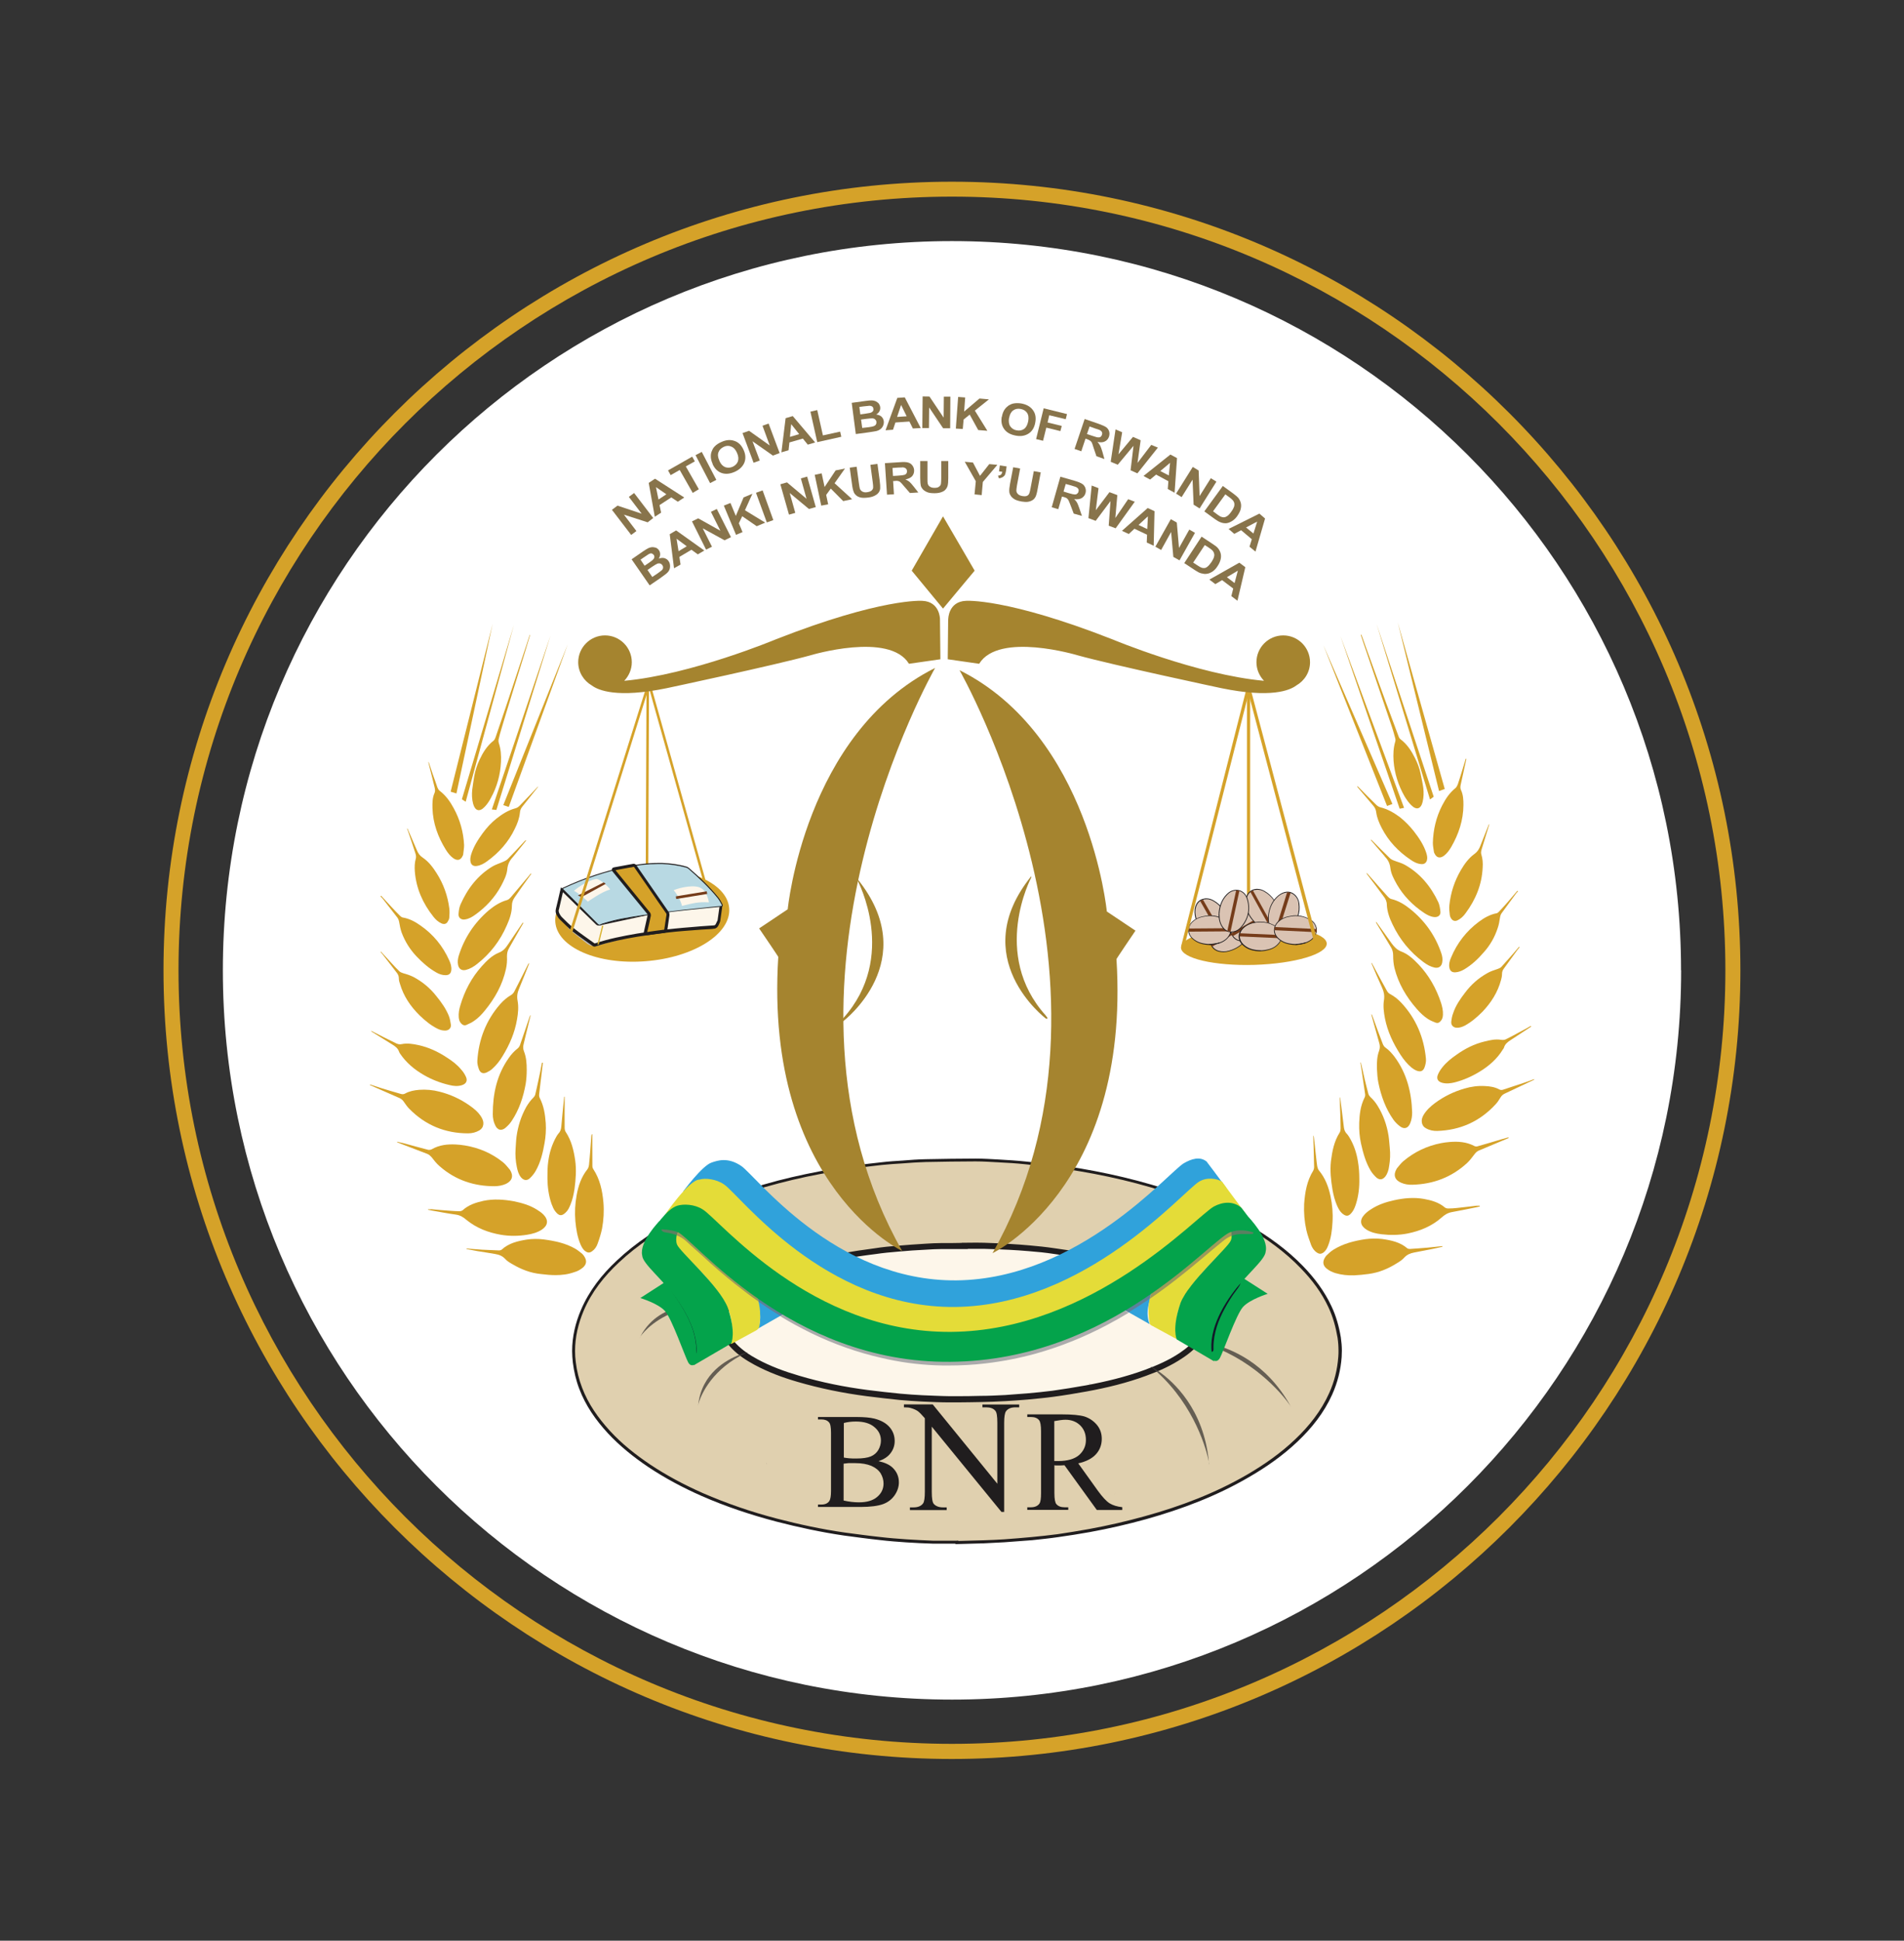 <?xml version="1.0" encoding="UTF-8"?>
<svg id="Layer_1" data-name="Layer 1" xmlns="http://www.w3.org/2000/svg" viewBox="0 0 181.21 184.66">
  <rect x="0" y="0" width="181.21" height="184.66" fill="#333333" stroke="none"/>
  <defs>
    <style>
      .cls-1 {
        fill: #dac3b3;
      }

      .cls-1, .cls-2, .cls-3, .cls-4, .cls-5, .cls-6, .cls-7, .cls-8, .cls-9, .cls-10, .cls-11, .cls-12, .cls-13, .cls-14, .cls-15, .cls-16, .cls-17, .cls-18, .cls-19, .cls-20, .cls-21, .cls-22, .cls-23, .cls-24, .cls-25, .cls-26 {
        stroke-width: 0px;
      }

      .cls-2 {
        fill: #a5842f;
      }

      .cls-3 {
        fill: #d5a229;
      }

      .cls-4 {
        fill: #e4dc38;
      }

      .cls-5 {
        fill: #30a2db;
      }

      .cls-6 {
        fill: #686563;
      }

      .cls-7 {
        fill: #1c1c1a;
      }

      .cls-8 {
        fill: #655e53;
      }

      .cls-9 {
        fill: #3c3938;
      }

      .cls-10 {
        fill: #565556;
      }

      .cls-11 {
        fill: #fdf6ea;
      }

      .cls-12 {
        fill: #bebbbb;
      }

      .cls-13 {
        fill: #969185;
      }

      .cls-14 {
        fill: #201d1e;
      }

      .cls-15 {
        fill: #e0d0af;
      }

      .cls-16 {
        fill: #04a34b;
      }

      .cls-17 {
        fill: #d9b22a;
      }

      .cls-18 {
        fill: #b8d9e3;
      }

      .cls-19 {
        fill: #5c8099;
      }

      .cls-20 {
        fill: #ababac;
      }

      .cls-21 {
        fill: #88744b;
      }

      .cls-22 {
        fill: #5a8061;
      }

      .cls-23 {
        fill: #fff;
      }

      .cls-24 {
        fill: #753c1a;
      }

      .cls-25 {
        fill: #9c995b;
      }

      .cls-26 {
        fill: #121728;
      }
    </style>
  </defs>
  <path class="cls-23" d="M160,92.33c0,38.32-31.07,69.39-69.39,69.39S21.21,130.65,21.21,92.33,52.28,22.94,90.6,22.94s69.39,31.07,69.39,69.39"/>
  <path class="cls-3" d="M90.6,167.37c-41.38,0-75.04-33.66-75.04-75.04S49.23,17.29,90.6,17.29s75.04,33.66,75.04,75.04-33.66,75.04-75.04,75.04M90.6,18.71c-40.59,0-73.61,33.02-73.61,73.61s33.02,73.61,73.61,73.61,73.61-33.02,73.61-73.61S131.19,18.71,90.6,18.71"/>
  <path class="cls-3" d="M119.28,88.15c-3.83.11-6.91,1.01-6.88,2.03.04,1.01,3.16,1.74,6.99,1.63,3.83-.12,6.91-1.03,6.88-2.03-.03-1.01-3.16-1.74-6.98-1.62"/>
  <path class="cls-15" d="M91.09,146.74c-.77,0-1.53.01-2.3,0-.83-.03-1.68-.07-2.51-.12-.83-.06-1.67-.12-2.5-.22-1.14-.12-2.28-.27-3.43-.44-2.17-.31-4.31-.77-6.43-1.32-2.43-.63-4.8-1.43-7.08-2.44-1.77-.77-3.46-1.67-5.05-2.74-1.39-.94-2.7-1.98-3.83-3.22-1.13-1.23-2.08-2.58-2.68-4.17-.3-.79-.5-1.61-.61-2.46-.21-1.72.09-3.38.77-4.96.76-1.8,1.96-3.31,3.38-4.63,1.81-1.72,3.88-3.05,6.09-4.17,2.51-1.29,5.15-2.27,7.85-3.04,1.75-.51,3.52-.92,5.3-1.25,1.14-.21,2.28-.39,3.42-.56.81-.12,1.63-.21,2.45-.3.65-.06,1.31-.11,1.97-.16.74-.04,1.48-.11,2.22-.11,1.58-.04,3.16-.06,4.74-.06.74,0,1.48.05,2.23.09.84.05,1.67.1,2.51.19,1.28.13,2.55.26,3.81.46,3.69.54,7.3,1.37,10.82,2.6,2.28.8,4.48,1.76,6.57,2.97,1.86,1.09,3.61,2.34,5.12,3.89,1.09,1.12,2.01,2.36,2.67,3.78.44.93.7,1.9.87,2.91.1.62.12,1.23.08,1.85-.09,1.22-.38,2.4-.88,3.51-.77,1.72-1.92,3.16-3.27,4.45-1.38,1.32-2.93,2.41-4.59,3.37-3.06,1.77-6.35,3.01-9.75,3.97-1.76.49-3.55.9-5.35,1.23-1.01.18-2.01.35-3.02.48-.81.11-1.62.2-2.44.28-.89.09-1.77.15-2.66.21-.65.05-1.3.07-1.94.09-.85.04-1.7.05-2.56.07v-.04Z"/>
  <path class="cls-14" d="M91.09,146.74v-.14h-2.3c-.83-.03-1.67-.08-2.5-.13-.84-.06-1.67-.12-2.5-.22-1.14-.12-2.28-.28-3.42-.43-2.16-.31-4.3-.77-6.42-1.32-2.42-.63-4.78-1.44-7.06-2.43-1.76-.78-3.44-1.67-5.03-2.73-1.38-.93-2.68-1.96-3.81-3.19-1.12-1.23-2.06-2.55-2.65-4.11-.3-.78-.5-1.6-.6-2.43-.05-.36-.07-.72-.07-1.06,0-1.32.3-2.59.82-3.83.76-1.79,1.94-3.27,3.35-4.59,1.8-1.69,3.86-3.02,6.05-4.14,2.5-1.29,5.13-2.25,7.83-3.03,1.75-.5,3.51-.92,5.29-1.25h0c1.12-.22,2.27-.39,3.41-.56.81-.11,1.63-.21,2.44-.3.66-.07,1.31-.11,1.97-.15.74-.06,1.48-.11,2.21-.13,1.58-.03,3.17-.06,4.74-.06.73,0,1.47.05,2.21.09.84.04,1.68.09,2.51.18,1.27.13,2.55.27,3.81.45,3.68.54,7.29,1.37,10.8,2.6,2.27.79,4.46,1.75,6.53,2.96,1.87,1.08,3.6,2.33,5.09,3.88,1.08,1.11,2,2.33,2.65,3.74.43.91.69,1.88.86,2.88.06.4.09.81.09,1.22,0,.2,0,.39-.02.6-.09,1.2-.37,2.35-.87,3.45-.76,1.69-1.9,3.13-3.24,4.4-1.37,1.31-2.92,2.39-4.56,3.35-3.05,1.77-6.32,3.01-9.71,3.95-1.76.49-3.54.9-5.34,1.23-.99.18-2,.34-3,.49-.81.11-1.63.19-2.44.27-.88.09-1.77.15-2.66.22-.64.04-1.28.07-1.93.09-.85.03-1.71.05-2.56.07v.14h.15v-.18h-.14v.14h-.14v.19h.15c.85-.03,1.7-.05,2.56-.07.64-.03,1.3-.06,1.94-.1.89-.06,1.78-.13,2.67-.2.82-.09,1.63-.17,2.45-.29,1.01-.14,2.01-.3,3.02-.48,1.81-.33,3.6-.74,5.37-1.23,3.41-.96,6.7-2.2,9.78-4,1.66-.96,3.22-2.05,4.62-3.38,1.37-1.3,2.52-2.75,3.3-4.48.51-1.14.81-2.33.9-3.56.01-.2.02-.41.02-.61,0-.42-.04-.85-.1-1.27-.17-1.02-.44-2.01-.89-2.96-.67-1.43-1.61-2.68-2.7-3.81-1.52-1.57-3.28-2.83-5.15-3.92-2.1-1.22-4.31-2.18-6.59-2.98-3.52-1.23-7.16-2.07-10.85-2.62-1.26-.18-2.54-.32-3.81-.44-.85-.09-1.69-.14-2.53-.19-.75-.04-1.49-.09-2.23-.09-1.58,0-3.16.03-4.75.06-.74.01-1.48.07-2.22.13-.66.04-1.32.08-1.98.16-.82.09-1.65.18-2.45.3-1.14.17-2.29.34-3.43.56-1.79.34-3.56.74-5.31,1.25-2.72.78-5.36,1.76-7.89,3.05-2.22,1.13-4.3,2.47-6.12,4.19-1.43,1.33-2.63,2.86-3.41,4.68-.54,1.26-.85,2.58-.85,3.94,0,.36.03.72.07,1.1.11.85.3,1.69.61,2.49.61,1.61,1.57,2.97,2.71,4.21,1.15,1.24,2.47,2.29,3.86,3.23,1.61,1.07,3.3,1.97,5.07,2.75,2.3,1.01,4.68,1.8,7.11,2.44,2.13.55,4.27,1.01,6.45,1.33,1.14.15,2.29.31,3.43.43.83.1,1.67.16,2.51.22.84.05,1.68.1,2.51.12.28,0,.57,0,.84,0,.48,0,.98,0,1.46,0v-.14h-.14.14Z"/>
  <polygon class="cls-21" points="60.07 50.9 58.24 48.51 58.77 48.11 61.07 48.88 59.85 47.28 60.35 46.91 62.17 49.29 61.64 49.7 59.38 48.97 60.57 50.53 60.07 50.9"/>
  <path class="cls-21" d="M63.42,47.03l-.99-.68.24,1.18.75-.5ZM65.12,47.34l-.61.4-.62-.41-1.12.73.15.72-.6.39-.58-3.22.6-.4,2.77,1.78Z"/>
  <polygon class="cls-21" points="65.93 46.9 64.69 44.72 63.83 45.21 63.58 44.76 65.88 43.45 66.13 43.9 65.27 44.38 66.51 46.55 65.93 46.9"/>
  <rect class="cls-21" x="66.85" y="42.99" width=".67" height="3" transform="translate(-12.95 36.03) rotate(-27.49)"/>
  <path class="cls-21" d="M68.46,43.84c.14.32.32.51.56.61.24.08.47.07.72-.04.24-.12.41-.29.49-.51.08-.24.05-.51-.09-.82-.14-.32-.33-.51-.55-.59-.22-.1-.47-.09-.71.03-.25.12-.42.29-.5.51-.09.22-.06.5.09.81M67.83,44.15c-.13-.28-.19-.54-.18-.77,0-.17.04-.34.11-.49.07-.18.16-.32.28-.43.15-.16.36-.29.61-.4.45-.21.86-.24,1.24-.11.38.12.68.41.88.86.2.43.22.85.07,1.22-.16.37-.45.65-.9.86-.45.2-.87.25-1.25.12-.38-.13-.67-.41-.87-.85"/>
  <polygon class="cls-21" points="71.72 44.03 70.67 41.21 71.29 40.99 73.26 42.39 72.57 40.51 73.15 40.3 74.2 43.11 73.56 43.35 71.62 41.99 72.31 43.82 71.72 44.03"/>
  <path class="cls-21" d="M76.06,41.31l-.76-.95-.12,1.21.87-.26ZM77.58,42.1l-.7.21-.47-.58-1.28.37-.08.74-.68.2.4-3.25.68-.2,2.13,2.51Z"/>
  <polygon class="cls-21" points="77.78 42.07 77.13 39.17 77.78 39.02 78.32 41.43 79.96 41.07 80.07 41.56 77.78 42.07"/>
  <path class="cls-21" d="M81.95,39.92l.11.8.61-.07c.24-.04.4-.06.46-.09.09-.03.17-.08.22-.15.05-.07.07-.15.06-.27,0-.09-.05-.16-.11-.22-.05-.06-.13-.09-.22-.11-.1-.01-.3,0-.6.04l-.54.07ZM81.79,38.74l.09.69.44-.06c.26-.04.42-.07.48-.08.12-.03.2-.08.26-.14.06-.07.08-.16.06-.25,0-.1-.05-.17-.11-.22-.06-.04-.15-.07-.27-.07-.06,0-.26.03-.57.06l-.38.05ZM81.06,38.33l1.32-.18c.26-.04.46-.05.59-.05s.25.03.37.08c.11.05.2.12.29.21.07.1.12.21.14.34.02.13,0,.27-.07.4-.07.13-.17.23-.31.31.21.03.37.09.5.2.12.12.2.26.22.43.02.13,0,.27-.05.41-.06.14-.14.26-.25.34-.11.09-.25.16-.42.2-.11.03-.38.06-.81.13l-1.13.15-.39-2.98Z"/>
  <path class="cls-21" d="M86.29,39.61l-.53-1.08-.38,1.14.91-.06ZM87.61,40.73l-.73.04-.33-.66-1.33.09-.23.69-.71.05,1.12-3.08.71-.05,1.52,2.92Z"/>
  <polygon class="cls-21" points="87.78 40.73 87.81 37.72 88.46 37.73 89.81 39.74 89.83 37.74 90.45 37.74 90.43 40.75 89.76 40.75 88.43 38.77 88.41 40.73 87.78 40.73"/>
  <polygon class="cls-21" points="90.97 40.78 91.19 37.77 91.86 37.82 91.76 39.16 93.22 37.92 94.12 38 92.78 39.07 93.97 40.99 93.1 40.92 92.29 39.45 91.71 39.92 91.63 40.82 90.97 40.78"/>
  <path class="cls-21" d="M96.03,39.78c-.05.33-.01.6.13.8.15.2.35.33.61.37.27.05.5,0,.7-.14.2-.15.32-.39.39-.74.06-.34.02-.6-.12-.8-.13-.19-.34-.31-.61-.36-.27-.05-.51,0-.7.14-.2.14-.33.38-.39.73M95.35,39.67c.05-.29.14-.54.28-.73.1-.14.22-.25.37-.36.15-.09.31-.16.47-.19.22-.04.46-.04.73,0,.49.09.85.29,1.09.61.25.32.33.72.24,1.2-.08.47-.29.83-.63,1.05-.34.22-.74.29-1.22.2-.49-.09-.86-.28-1.1-.61-.24-.32-.32-.71-.24-1.19"/>
  <polygon class="cls-21" points="98.61 41.78 99.33 38.85 101.55 39.4 101.43 39.89 99.86 39.51 99.7 40.2 101.05 40.53 100.92 41.02 99.58 40.69 99.27 41.94 98.61 41.78"/>
  <path class="cls-21" d="M103.45,41.3l.48.16c.31.11.5.16.59.16.08,0,.16,0,.22-.05.06-.04.11-.11.13-.19.04-.1.04-.18,0-.27-.04-.08-.11-.14-.2-.19-.05-.02-.2-.08-.47-.16l-.5-.18-.25.72ZM102.27,42.72l.96-2.85,1.34.46c.34.12.57.23.71.32.14.11.23.23.28.4.05.15.04.32-.01.49-.07.21-.2.37-.39.46-.18.1-.42.11-.71.05.11.13.2.24.26.36.06.11.13.32.21.58l.19.69-.76-.27-.26-.77c-.08-.28-.15-.46-.18-.53-.04-.08-.1-.13-.16-.18-.06-.04-.17-.1-.31-.15l-.13-.04-.4,1.2-.63-.22Z"/>
  <polygon class="cls-21" points="105.71 43.94 106.17 40.86 106.8 41.13 106.45 43.23 107.83 41.57 108.56 41.89 108.26 44.05 109.57 42.33 110.2 42.59 108.25 45.04 107.6 44.75 107.88 42.42 106.38 44.22 105.71 43.94"/>
  <path class="cls-21" d="M111.24,45.24l.12-1.2-.93.78.81.42ZM111.78,46.88l-.64-.35.06-.74-1.17-.63-.57.47-.63-.34,2.56-2.04.63.34-.23,3.29Z"/>
  <polygon class="cls-21" points="111.93 46.97 113.52 44.43 114.08 44.77 114.17 47.2 115.24 45.5 115.77 45.83 114.17 48.38 113.6 48.02 113.5 45.64 112.46 47.3 111.93 46.97"/>
  <path class="cls-21" d="M116.62,47.04l-1.17,1.61.4.3c.16.11.27.19.35.22.1.03.2.06.3.05.09,0,.2-.05.32-.13.11-.08.24-.22.37-.41.14-.19.22-.35.26-.47.04-.13.04-.25.02-.35-.03-.1-.08-.2-.17-.29-.06-.07-.21-.2-.43-.35l-.25-.18ZM116.38,46.24l.99.72c.22.16.38.3.48.41.13.17.21.34.25.53.04.19.02.38-.03.58-.05.19-.17.41-.33.64-.14.2-.3.34-.45.44-.2.13-.4.21-.6.23-.16,0-.33-.01-.52-.09-.15-.05-.32-.15-.52-.29l-1.03-.75,1.77-2.43Z"/>
  <path class="cls-21" d="M119.29,50.78l.36-1.15-1.06.56.71.58ZM119.48,52.48l-.56-.46.22-.71-1.02-.86-.65.35-.54-.47,2.93-1.46.54.47-.91,3.14Z"/>
  <path class="cls-21" d="M61.63,54.24l.45.66.52-.35c.19-.14.32-.23.37-.28.08-.07.13-.15.13-.23.02-.09,0-.18-.07-.27-.05-.08-.11-.12-.19-.15-.07-.02-.16-.02-.25,0-.09.04-.26.13-.51.3l-.45.31ZM60.96,53.25l.39.58.37-.25c.21-.15.34-.24.39-.29.09-.08.14-.16.16-.24.02-.09,0-.17-.05-.25-.06-.07-.13-.12-.2-.14-.08-.02-.17.01-.27.06-.05.04-.21.14-.48.32l-.32.22ZM60.11,53.22l1.1-.76c.22-.15.39-.25.51-.31.12-.05.23-.08.35-.09.12,0,.24.02.36.06.11.04.21.13.28.23.08.11.12.24.12.39,0,.14-.05.28-.13.41.2-.07.38-.08.54-.04.16.05.3.14.39.28.08.11.13.25.14.4.01.14,0,.28-.06.42-.05.13-.15.25-.29.37-.09.08-.31.23-.65.48l-.94.64-1.71-2.47Z"/>
  <path class="cls-21" d="M65.36,51.98l-.97-.72.19,1.19.78-.47ZM67.04,52.38l-.63.37-.6-.44-1.15.68.11.73-.62.35-.41-3.24.61-.36,2.68,1.91Z"/>
  <polygon class="cls-21" points="67.2 52.3 65.86 49.61 66.45 49.32 68.56 50.5 67.66 48.7 68.22 48.43 69.57 51.11 68.96 51.41 66.88 50.27 67.76 52.02 67.2 52.3"/>
  <polygon class="cls-21" points="70.05 50.89 68.89 48.11 69.52 47.86 70.03 49.09 70.77 47.33 71.61 46.98 70.9 48.55 72.83 49.73 72.02 50.07 70.64 49.12 70.32 49.79 70.67 50.63 70.05 50.89"/>
  <polygon class="cls-21" points="72.98 49.71 71.95 46.89 72.58 46.66 73.6 49.49 72.98 49.71"/>
  <polygon class="cls-21" points="75.09 48.97 74.27 46.08 74.9 45.9 76.76 47.46 76.22 45.52 76.82 45.35 77.64 48.25 76.99 48.43 75.16 46.91 75.69 48.8 75.09 48.97"/>
  <polygon class="cls-21" points="78.16 48.11 77.54 45.18 78.2 45.04 78.48 46.34 79.53 44.76 80.42 44.58 79.43 45.98 81.1 47.5 80.25 47.68 79.07 46.49 78.63 47.09 78.82 47.99 78.16 48.11"/>
  <path class="cls-21" d="M80.86,44.5l.67-.09.22,1.61c.03.26.07.41.09.49.05.12.13.21.25.27.12.06.27.09.46.05.19-.03.33-.08.42-.17.08-.08.13-.18.13-.27,0-.11,0-.27-.04-.52l-.22-1.64.67-.09.21,1.56c.05.37.06.62.05.77-.01.15-.06.28-.15.4-.08.11-.2.21-.36.29-.15.08-.36.15-.62.18-.32.04-.56.04-.73,0-.18-.04-.31-.11-.42-.2-.11-.1-.19-.19-.23-.31-.07-.16-.13-.41-.17-.74l-.22-1.6Z"/>
  <path class="cls-21" d="M84.98,45.29l.5-.03c.32-.02.53-.05.61-.08.08-.03.14-.07.18-.13.04-.06.06-.15.05-.23,0-.1-.04-.18-.11-.24-.06-.06-.15-.09-.26-.11-.06,0-.22.02-.49.02l-.52.04.05.76ZM84.42,47.07l-.2-3,1.42-.09c.35-.03.61-.02.78.03.16.04.3.13.4.26.1.13.17.28.18.46.01.22-.05.41-.18.57-.14.16-.36.26-.65.32.15.06.28.14.38.22.1.09.24.24.41.46l.44.56-.8.05-.53-.61c-.19-.22-.31-.37-.38-.42-.06-.06-.14-.09-.21-.11-.07-.02-.18-.03-.34,0h-.14s.08,1.26.08,1.26l-.67.04Z"/>
  <path class="cls-21" d="M87.6,43.87h.67s0,1.63,0,1.63c0,.25,0,.43.02.5.03.13.09.23.2.3.11.08.26.12.45.12s.34-.03.43-.11c.1-.07.16-.16.18-.26.01-.11.03-.28.03-.51v-1.67h.67v1.59c0,.35-.02.61-.06.75-.04.15-.11.27-.21.38-.09.11-.23.18-.39.24-.16.06-.38.1-.64.1-.32,0-.56-.03-.73-.11-.16-.07-.29-.16-.39-.26-.09-.1-.16-.22-.19-.33-.04-.18-.06-.43-.06-.77v-1.6Z"/>
  <polygon class="cls-21" points="92.75 47.04 92.87 45.79 91.82 43.94 92.6 44.01 93.27 45.28 94.15 44.16 94.92 44.23 93.54 45.86 93.43 47.11 92.75 47.04"/>
  <path class="cls-21" d="M95.17,44.29l.63.09-.05.4c-.03.17-.06.29-.1.39-.04.09-.12.16-.22.23-.1.05-.22.1-.35.12l-.1-.25c.13-.02.23-.06.29-.11.06-.06.1-.16.12-.27l-.31-.04.08-.57Z"/>
  <path class="cls-21" d="M96.43,44.46l.66.12-.3,1.6c-.04.25-.06.42-.06.5,0,.12.06.24.15.33.09.09.23.16.42.19.19.03.33.03.44-.02.11-.05.18-.13.22-.23.04-.1.08-.26.12-.49l.31-1.63.66.12-.29,1.55c-.06.36-.13.61-.19.74-.07.14-.15.25-.27.33-.12.08-.26.14-.43.17-.17.04-.39.02-.65-.02-.31-.06-.54-.13-.69-.23-.15-.1-.27-.2-.34-.33-.08-.12-.12-.24-.13-.36-.02-.18.01-.43.07-.77l.3-1.57Z"/>
  <path class="cls-21" d="M101.22,46.77l.48.15c.3.09.51.13.6.13.08,0,.15-.02.21-.07.06-.05.11-.1.13-.2.03-.09.03-.18-.02-.26-.04-.07-.11-.13-.21-.18-.05-.02-.21-.07-.47-.15l-.51-.14-.21.72ZM100.1,48.25l.82-2.89,1.36.39c.34.1.58.2.73.3.14.09.23.23.29.38.05.16.06.33.01.49-.06.22-.19.37-.37.48-.18.1-.42.13-.71.09.12.11.21.22.28.34.06.12.14.31.23.58l.23.68-.78-.22-.29-.76c-.1-.28-.18-.45-.22-.53-.04-.07-.1-.13-.16-.18-.06-.04-.17-.08-.32-.12l-.13-.03-.35,1.2-.64-.19Z"/>
  <polygon class="cls-21" points="103.59 49.3 103.9 46.2 104.55 46.45 104.29 48.55 105.59 46.83 106.34 47.11 106.15 49.29 107.37 47.5 108 47.74 106.18 50.27 105.52 50.02 105.69 47.68 104.28 49.56 103.59 49.3"/>
  <path class="cls-21" d="M109.19,50.33l.06-1.2-.89.82.82.39ZM109.8,51.93l-.66-.31.03-.74-1.2-.57-.54.5-.65-.3,2.45-2.17.65.3-.08,3.29Z"/>
  <polygon class="cls-21" points="109.96 52.02 111.43 49.4 112 49.72 112.21 52.14 113.19 50.39 113.73 50.7 112.26 53.32 111.67 52.99 111.46 50.62 110.51 52.33 109.96 52.02"/>
  <path class="cls-21" d="M114.66,51.87l-1.1,1.66.41.27c.16.11.28.17.37.21.1.04.2.05.29.04.09,0,.19-.05.31-.15.11-.09.22-.23.36-.42.13-.2.21-.36.24-.49.04-.13.04-.24,0-.35-.03-.1-.08-.2-.18-.29-.06-.06-.21-.18-.45-.33l-.24-.15ZM114.37,51.07l1.03.68c.23.15.4.27.5.39.13.15.22.32.27.5.05.18.05.39,0,.59-.05.2-.14.42-.3.65-.13.21-.28.37-.44.48-.19.13-.38.22-.59.24-.16.03-.33,0-.53-.05-.15-.04-.33-.13-.54-.27l-1.06-.7,1.65-2.52Z"/>
  <path class="cls-21" d="M117.5,55.47l.31-1.17-1.04.62.73.56ZM117.77,57.16l-.58-.44.18-.72-1.06-.8-.64.38-.57-.43,2.85-1.61.57.43-.75,3.2Z"/>
  <path class="cls-11" d="M91.82,118.51c.61,0,1.23,0,1.84,0,.8.02,1.6.07,2.4.11.63.04,1.26.08,1.89.13.8.08,1.58.15,2.37.27,1.22.16,2.43.34,3.63.58,1.95.37,3.86.87,5.71,1.6,1.16.46,2.28,1.01,3.28,1.78.52.4.98.86,1.31,1.45.52.95.49,1.89-.06,2.82-.43.72-1.07,1.26-1.77,1.71-1.06.72-2.22,1.23-3.41,1.66-1.82.66-3.71,1.13-5.62,1.48-1.05.19-2.12.35-3.19.5-.79.11-1.6.18-2.4.25-.71.06-1.41.11-2.11.16-.8.03-1.6.07-2.39.09-.97.02-1.95.04-2.92.03-.87-.01-1.73-.05-2.59-.09-.71-.04-1.43-.09-2.14-.15-1.04-.11-2.08-.21-3.12-.35-2.22-.29-4.42-.73-6.57-1.37-1.38-.4-2.74-.9-4.02-1.59-.75-.41-1.47-.88-2.08-1.5-.48-.48-.85-1.05-.99-1.73-.15-.72.02-1.37.39-1.98.45-.74,1.11-1.28,1.82-1.75.98-.64,2.04-1.13,3.14-1.53,1.89-.71,3.86-1.19,5.84-1.55,1.06-.2,2.13-.35,3.19-.49.74-.1,1.49-.18,2.23-.24.87-.08,1.74-.13,2.62-.19.5-.03.99-.05,1.49-.06.73,0,1.47,0,2.21,0v-.03Z"/>
  <path class="cls-14" d="M91.82,118.51v.32h1.11c.24,0,.48,0,.72,0,.79.02,1.6.05,2.39.09.63.04,1.26.07,1.88.13.79.06,1.58.14,2.36.26,1.22.17,2.42.35,3.62.58,1.93.36,3.83.86,5.66,1.58,1.15.45,2.24.99,3.2,1.74.51.39.94.82,1.24,1.37.23.42.34.82.34,1.22,0,.43-.13.86-.4,1.31-.4.68-1,1.18-1.67,1.63-1.03.69-2.18,1.19-3.35,1.62-1.81.66-3.68,1.11-5.57,1.46-1.06.19-2.12.36-3.18.51-.78.1-1.58.18-2.38.25-.71.06-1.4.11-2.11.16h0c-.8.04-1.59.08-2.38.08-.72.02-1.44.03-2.16.03h-.76c-.86-.01-1.71-.06-2.57-.09-.72-.04-1.42-.08-2.13-.15-1.04-.1-2.07-.22-3.11-.35-2.21-.29-4.38-.72-6.52-1.36-1.37-.4-2.71-.89-3.97-1.57-.74-.4-1.43-.86-2-1.45-.45-.47-.78-.97-.91-1.58-.04-.16-.05-.31-.05-.46,0-.46.14-.89.41-1.32.42-.68,1.03-1.19,1.73-1.66.96-.62,1.99-1.1,3.08-1.5,1.88-.7,3.82-1.18,5.8-1.55,1.05-.19,2.11-.35,3.17-.48h0,0c.73-.11,1.47-.18,2.21-.24.87-.08,1.74-.14,2.61-.18.49-.04.98-.05,1.48-.06h0,2.5v-.32h-.29v.29-.29h-.28v.03h.28v-.3c-.43,0-.86.02-1.29.02-.31,0-.62,0-.93,0-.51,0-1.01.03-1.5.06-.88.06-1.75.11-2.63.19-.74.06-1.49.13-2.24.25-1.07.14-2.13.3-3.2.49-2,.38-3.97.86-5.89,1.57-1.11.41-2.2.9-3.2,1.58-.72.48-1.42,1.04-1.91,1.83-.3.49-.49,1.04-.49,1.62,0,.18.01.38.06.58.15.74.56,1.36,1.06,1.87h0c.63.65,1.37,1.12,2.14,1.54,1.3.7,2.67,1.21,4.08,1.62,2.16.63,4.37,1.08,6.61,1.37,1.03.13,2.08.25,3.13.36.72.07,1.44.11,2.15.15.86.04,1.73.08,2.6.08.26,0,.51,0,.76,0,.72,0,1.45-.02,2.16-.03.8-.02,1.61-.04,2.4-.09h0c.7-.04,1.41-.09,2.12-.15.8-.08,1.61-.15,2.42-.26,1.07-.14,2.13-.32,3.19-.51,1.92-.35,3.82-.81,5.66-1.49,1.21-.44,2.39-.96,3.48-1.7.7-.46,1.38-1.03,1.85-1.8.31-.51.48-1.05.48-1.6,0-.51-.14-1.01-.42-1.5-.35-.63-.84-1.12-1.38-1.53-1.02-.79-2.17-1.36-3.35-1.82-1.86-.73-3.8-1.24-5.75-1.62-1.22-.22-2.43-.4-3.64-.57-.8-.12-1.6-.2-2.39-.27-.64-.06-1.27-.1-1.9-.14-.8-.04-1.6-.09-2.41-.11-.25,0-.49-.01-.73-.01-.37,0-.74.01-1.11.01h-.28v.27h.28Z"/>
  <path class="cls-8" d="M70.38,128.91c-1.26.48-3.59,1.78-3.92,4.72.15-.61,1.03-3.02,4.03-4.64-.04-.03-.08-.06-.12-.08"/>
  <path class="cls-6" d="M71.2,128.65s-.06.01-.15.04c.01,0,.02.02.02.02.05-.02.09-.04.13-.06"/>
  <path class="cls-9" d="M71.05,128.69c-.14.04-.38.11-.67.22.04.02.07.05.12.08.18-.09.38-.19.57-.29,0,0-.01,0-.02-.01"/>
  <path class="cls-8" d="M66.46,133.63c-.01.06-.02.11-.02.13h0s0,.01,0,.01c0-.05.01-.1.01-.15"/>
  <path class="cls-8" d="M64.88,124.33c-1.34.26-2.96.99-3.93,2.84.3-.44,1.59-1.92,4.08-2.6-.05-.08-.09-.16-.15-.25M60.95,127.17c-.04.06-.07.11-.07.13h0s0,0,0,0c.02-.05.05-.08.07-.13"/>
  <path class="cls-8" d="M72.91,139.14c.01.11.03.18.03.18h.01c-.01-.06-.03-.12-.04-.18"/>
  <path class="cls-6" d="M103.67,131.63h0s.05.08.08.12c.01,0,.02,0,.03-.02-.06-.06-.1-.09-.11-.11"/>
  <path class="cls-8" d="M106.13,142.05c-.02.06-.03.13-.04.2h0s0,0,0,0c0,0,.02-.08.04-.21"/>
  <path class="cls-8" d="M110.23,130.46s-.09.04-.14.06c3.65,3.29,4.76,7.53,4.96,8.57-.48-5.04-3.4-7.65-4.81-8.63"/>
  <path class="cls-6" d="M109.46,129.99h0s.09.08.13.11c.01,0,.03-.01.04-.02-.12-.06-.18-.09-.18-.09"/>
  <path class="cls-9" d="M109.64,130.08s-.03.01-.04.02c.17.13.33.28.49.42.05-.02.09-.04.14-.06-.25-.18-.46-.3-.59-.38"/>
  <path class="cls-8" d="M115.04,139.09c0,.09.01.16.02.24.01,0,.01.02.01.02v-.04s-.02-.11-.03-.22"/>
  <path class="cls-8" d="M115.29,127.87c0,.07,0,.14,0,.2,4.43,1.63,7,4.91,7.53,5.71-2.3-4.14-5.7-5.47-7.53-5.91"/>
  <path class="cls-8" d="M122.81,133.78c.03.06.06.11.09.17h0s0,0,0,0c0,0-.04-.08-.1-.18"/>
  <polygon class="cls-2" points="89.75 49.13 86.77 54.3 89.75 57.91 92.76 54.3 89.75 49.13"/>
  <path class="cls-2" d="M88.99,63.56c-12.4,6.2-14.02,22.96-14.02,22.96l-2.72,1.82s1.96,2.87,1.82,2.72c-1.37,21.92,12.09,28.12,11.79,27.97-14.21-25.1,3.13-55.46,3.13-55.46"/>
  <path class="cls-2" d="M81.61,83.64v.12s3.91,7.28-1.37,13.14c-.37.42,0,.28,0,.28,0,0,7.64-5.78,1.36-13.55"/>
  <path class="cls-2" d="M108.06,88.55l-2.72-1.82s-1.61-16.76-14.02-22.96c0,0,17.35,30.37,3.14,55.47-.3.15,13.16-6.04,11.8-27.97-.15.16,1.81-2.72,1.81-2.72"/>
  <path class="cls-2" d="M99.54,96.64c-5.28-5.85-1.39-13.15-1.39-13.15v-.12c-6.27,7.77,1.38,13.54,1.38,13.54,0,0,.37.15,0-.27"/>
  <rect class="cls-3" x="118.68" y="65.26" width=".3" height="24.33"/>
  <path class="cls-1" d="M115.71,89.25c-.44-.03-.86-.29-1.21-.67-.45-.5-.73-1.08-.76-1.74-.02-.56.21-1.15.85-1.28.33-.06.64,0,.92.18.77.44,1.2,1.13,1.36,2.01.05.25.02.5-.05.74-.13.48-.51.78-1.12.77"/>
  <path class="cls-14" d="M115.71,89.25v-.04c-.42-.03-.83-.29-1.19-.66-.45-.49-.71-1.06-.75-1.72v-.08c0-.54.24-1.04.83-1.17.08-.01.16-.02.23-.02.23,0,.45.07.65.19.76.44,1.19,1.12,1.34,1.98.02.09.02.17.02.25,0,.16-.02.32-.06.47-.12.46-.49.75-1.08.75h0v.04-.04.07h0c.61,0,1.02-.31,1.15-.8.04-.15.07-.32.07-.49,0-.09-.01-.18-.03-.27-.16-.88-.6-1.58-1.38-2.03-.21-.12-.44-.2-.69-.2-.08,0-.16,0-.25.03-.63.12-.88.67-.88,1.23v.08c.03.67.31,1.27.77,1.77.36.39.79.67,1.23.69h0v-.04Z"/>
  <polygon class="cls-24" points="114.49 85.6 114.22 85.73 116.11 89.03 116.37 88.89 114.49 85.6"/>
  <path class="cls-1" d="M117.65,87.4c.44,0,.83.11,1.08.47.27.4.22.82.02,1.22-.37.74-1,1.18-1.78,1.39-.33.09-.65.09-.99.01-.51-.13-.9-.66-.76-1.26.16-.66.59-1.1,1.14-1.44.4-.25.83-.38,1.29-.39"/>
  <path class="cls-14" d="M117.65,87.4v.04c.44,0,.81.1,1.05.46.13.18.18.38.18.57,0,.2-.06.41-.16.62-.37.72-.98,1.15-1.76,1.37-.17.05-.33.07-.5.07s-.31-.02-.47-.06c-.42-.11-.76-.5-.76-.97,0-.09,0-.17.03-.25.16-.65.57-1.08,1.11-1.42.4-.25.82-.38,1.27-.39v-.04.04-.07c-.46,0-.9.14-1.31.4-.55.34-.99.79-1.15,1.46-.02.09-.03.18-.03.27,0,.51.36.92.81,1.04.16.04.33.06.49.06s.35-.03.53-.08c.79-.22,1.42-.67,1.79-1.41.11-.21.17-.43.17-.65,0-.2-.05-.42-.19-.61-.26-.39-.67-.49-1.11-.49h0v.04Z"/>
  <polygon class="cls-24" points="118.54 87.85 115.21 89.81 115.37 90.07 118.69 88.11 118.54 87.85"/>
  <path class="cls-1" d="M119.61,86.4c.44,0,.83.11,1.08.49.27.39.22.82.02,1.2-.37.74-1,1.17-1.78,1.39-.33.09-.66.1-.99.02-.52-.12-.9-.66-.75-1.26.16-.66.58-1.1,1.14-1.44.4-.25.84-.39,1.29-.4"/>
  <path class="cls-14" d="M119.61,86.4v.04c.44,0,.81.1,1.06.46.12.19.17.38.17.57,0,.2-.05.41-.15.61-.37.73-.99,1.16-1.76,1.38-.18.04-.35.07-.51.07-.16,0-.31-.02-.47-.06-.41-.1-.76-.49-.76-.96,0-.09.01-.16.04-.25.16-.65.58-1.07,1.12-1.42.4-.24.82-.38,1.27-.39v-.04s0,.04,0,.04v-.07c-.46,0-.9.14-1.31.4-.55.35-.99.79-1.15,1.46-.02.08-.04.18-.04.27,0,.51.36.93.81,1.03.16.04.32.05.48.05.18,0,.35-.01.53-.06.79-.22,1.43-.67,1.81-1.41.11-.2.17-.42.17-.64,0-.2-.06-.41-.2-.61-.26-.38-.67-.49-1.11-.49v.03Z"/>
  <rect class="cls-24" x="117" y="87.81" width="3.83" height=".3" transform="translate(-28.18 72.41) rotate(-30.45)"/>
  <path class="cls-1" d="M115.17,89.87c-.65-.02-1.21-.15-1.67-.57-.52-.48-.5-1.16.02-1.64.35-.32.78-.44,1.23-.51.57-.08,1.11,0,1.62.28.38.2.68.48.75.93.05.33-.06.62-.28.85-.32.37-.77.53-1.24.62-.15.02-.32.03-.43.04"/>
  <path class="cls-14" d="M115.17,89.87v-.04c-.64-.02-1.19-.13-1.65-.55-.25-.22-.37-.51-.37-.78,0-.29.13-.58.4-.81.34-.31.76-.44,1.21-.5.13-.02.26-.03.39-.03.42,0,.82.09,1.2.29.38.2.67.47.74.92,0,.05.01.1.01.15,0,.25-.11.48-.28.68-.32.36-.75.51-1.22.6-.16.02-.32.04-.43.04v.04s0-.04,0-.04v.08c.12-.02.28-.02.44-.05.48-.08.92-.24,1.26-.63.19-.21.3-.44.3-.72,0-.05,0-.11,0-.16-.08-.47-.38-.77-.77-.96-.39-.2-.81-.3-1.23-.3-.13,0-.27.01-.41.04-.45.06-.89.2-1.25.51-.28.25-.42.55-.42.87,0,.29.13.58.4.82.47.43,1.04.56,1.69.58v-.04Z"/>
  <polygon class="cls-24" points="113.15 88.35 113.15 88.65 116.98 88.62 116.98 88.32 113.15 88.35"/>
  <path class="cls-1" d="M120.53,88.35c-.43-.02-.85-.3-1.2-.67-.45-.49-.73-1.08-.76-1.74-.02-.57.21-1.16.86-1.27.32-.08.64,0,.91.16.77.45,1.21,1.14,1.36,2.01.05.25.02.48-.05.74-.12.48-.52.78-1.12.78"/>
  <path class="cls-14" d="M120.53,88.35v-.04c-.41-.03-.83-.29-1.17-.67-.45-.49-.72-1.05-.75-1.71v-.08c0-.53.23-1.05.83-1.17.08-.01.16-.02.23-.02.23,0,.45.06.65.18.78.45,1.2,1.12,1.35,1.98.02.09.02.18.02.26,0,.16-.02.32-.07.47-.12.46-.49.75-1.08.76h0v.04-.04.07h0c.61,0,1.02-.31,1.15-.81.04-.16.06-.32.06-.49,0-.09,0-.18-.02-.27-.16-.87-.6-1.58-1.38-2.03-.21-.12-.44-.2-.69-.2-.08,0-.16,0-.24.02-.64.13-.89.69-.89,1.24v.08c.03.67.31,1.27.77,1.76.34.38.77.67,1.22.69v-.04Z"/>
  <polygon class="cls-24" points="119.24 84.72 119 84.86 120.65 87.85 120.89 87.69 119.24 84.72"/>
  <path class="cls-1" d="M116.02,86.97c.04-.66.23-1.33.77-1.86.23-.24.51-.39.85-.4.47-.02.9.29,1.07.82.32,1.03.1,1.95-.63,2.75-.21.25-.51.38-.84.39-.32.02-.6-.11-.82-.37-.3-.37-.39-.8-.4-1.32"/>
  <path class="cls-14" d="M116.02,86.97h.04c.04-.66.22-1.31.75-1.84.22-.23.5-.38.82-.39h.05c.44,0,.84.3.99.79.1.31.14.6.14.89,0,.67-.26,1.28-.76,1.84-.22.23-.5.37-.82.38h-.04c-.29,0-.55-.12-.74-.36-.3-.36-.39-.78-.39-1.3h-.04.04-.08c0,.53.11.97.41,1.35.21.25.49.38.8.38h.05c.33,0,.64-.15.86-.4.51-.56.78-1.2.78-1.89,0-.29-.04-.59-.14-.91-.16-.51-.58-.84-1.06-.84h-.05c-.35.01-.64.17-.88.41-.53.54-.73,1.21-.77,1.89h.04Z"/>
  <polygon class="cls-24" points="117.65 84.72 116.81 88.58 117.11 88.66 117.96 84.75 117.65 84.72"/>
  <path class="cls-1" d="M123.64,86.35c-.09.94-.36,1.72-1.11,2.23-.54.37-1.09.29-1.46-.11-.21-.23-.31-.52-.34-.82-.09-.91.19-1.69.83-2.32.25-.24.54-.4.88-.42.49-.03.91.29,1.07.8.07.22.09.46.13.63"/>
  <path class="cls-14" d="M120.95,88.29l.03-.02c-.23-.34-.28-.84-.2-1.34.11-.66.39-1.22.89-1.65l.06-.05c.42-.32.97-.46,1.44-.06.06.05.11.11.16.17.14.18.23.39.25.62.12.88-.15,1.63-.73,2.28-.06.07-.12.13-.19.18-.12.1-.26.18-.41.23-.44.19-.9.08-1.26-.38h0s-.03.02-.03.02l.03-.02-.03.02-.03.02h0c.38.49.87.61,1.35.42.15-.07.29-.15.42-.25.07-.06.14-.12.21-.19.59-.66.87-1.44.75-2.33-.03-.24-.12-.47-.27-.67-.05-.07-.1-.12-.17-.18-.49-.43-1.09-.28-1.52.06l-.06.05c-.52.43-.81,1.03-.92,1.69-.09.51-.05,1.02.21,1.39l.03-.02Z"/>
  <polygon class="cls-24" points="122.51 84.88 121.52 88.06 121.77 88.31 122.83 84.96 122.51 84.88"/>
  <path class="cls-1" d="M120.01,90.46c-.65-.02-1.21-.14-1.67-.56-.52-.48-.5-1.18.03-1.64.34-.32.77-.45,1.23-.51.56-.08,1.11,0,1.62.27.39.19.68.48.75.94.05.33-.06.61-.28.84-.33.38-.77.53-1.24.61-.16.04-.32.04-.44.05"/>
  <path class="cls-14" d="M120.01,90.46v-.04c-.64-.01-1.2-.13-1.64-.54-.25-.23-.37-.51-.37-.79s.12-.57.39-.81c.34-.3.76-.44,1.21-.5.13-.02.27-.02.39-.02.41,0,.82.09,1.2.29.38.19.66.47.73.92,0,.05.01.1.01.15,0,.25-.1.48-.29.67-.31.37-.74.52-1.22.6-.16.03-.31.03-.44.04v.04s0-.04,0-.04v.08c.12,0,.28-.02.44-.04.48-.09.93-.25,1.26-.63.19-.2.3-.44.3-.72,0-.05,0-.1-.01-.16-.07-.47-.38-.77-.77-.96-.39-.2-.81-.3-1.24-.3-.13,0-.27,0-.4.03-.46.06-.89.2-1.25.52-.28.25-.42.56-.42.86s.13.6.4.84c.46.43,1.05.56,1.69.57h0v-.04Z"/>
  <polygon class="cls-24" points="117.99 89.1 121.58 89.26 121.59 88.96 118 88.8 117.99 89.1"/>
  <path class="cls-1" d="M123.33,89.87c-.65-.02-1.21-.15-1.67-.57-.53-.48-.51-1.16.03-1.64.35-.32.78-.44,1.23-.51.56-.08,1.11,0,1.62.28.39.2.68.48.75.93.05.33-.06.62-.28.85-.33.37-.77.53-1.24.62-.16.02-.32.03-.44.04"/>
  <path class="cls-14" d="M123.33,89.87v-.04c-.64-.02-1.2-.13-1.64-.55-.25-.22-.37-.51-.37-.78,0-.29.13-.58.4-.81.34-.31.76-.44,1.21-.5.13-.02.27-.03.4-.03.42,0,.82.09,1.2.29.37.2.66.47.73.92h.03s-.03,0-.03,0c0,.05.01.1.01.15,0,.25-.1.48-.28.68-.32.36-.75.51-1.23.6-.16.02-.31.04-.43.04v.04s0-.04,0-.04v.08c.12-.02.28-.02.44-.05.47-.08.92-.24,1.26-.63.19-.21.29-.44.29-.72,0-.05,0-.11,0-.16-.08-.47-.38-.77-.77-.96-.39-.2-.81-.3-1.23-.3-.14,0-.27.01-.41.04-.45.06-.89.2-1.25.51-.27.25-.41.55-.41.87,0,.29.13.58.39.82.47.43,1.05.56,1.7.58v-.04Z"/>
  <polygon class="cls-24" points="121.29 88.51 125.3 88.7 125.3 88.4 121.32 88.21 121.29 88.51"/>
  <polygon class="cls-3" points="119.1 65.84 118.81 65.92 125.02 89.46 125.28 89.17 119.1 65.84"/>
  <polygon class="cls-3" points="118.68 65.34 112.42 90.01 112.8 89.74 118.98 65.42 118.68 65.34"/>
  <path class="cls-5" d="M74.94,124.83s-3.01-1.72-3.55-2.11c1.56,2.19.75,3.7.75,3.7l2.79-1.59ZM71.4,122.72l-.05-.07c-.06-.01-.04.02.05.07"/>
  <path class="cls-4" d="M64.85,116.4c.85.62,1.68,1.22,2.5,1.84.94.7,1.82,1.46,2.65,2.29.62.63,1.22,1.28,1.67,2.04.57.96.74,2.01.66,3.11-.03.25-.02.52-.13.71-.12.18-.38.27-.58.39-.63.34-1.26.69-1.89,1.03-.05.02-.09.04-.16.08.03-.19.06-.37.08-.54.18-1.55-.23-2.95-1.15-4.21-.59-.81-1.22-1.58-1.92-2.31-.74-.75-1.5-1.49-2.25-2.24-.15-.14-.31-.27-.46-.41-.03-.03-.05-.11-.04-.13.32-.53.65-1.06,1.01-1.63"/>
  <path class="cls-16" d="M64.41,122.03l-.88-.19-2.59,1.67s1.71.51,2.36,1.25c.65.74,1.91,4.36,2.19,4.86.28.51.63.19.63.19l1.3-2.42-3.01-5.35Z"/>
  <path class="cls-26" d="M67.55,126.92c-.06.63-.22,1.22-.6,1.72-.09.13-.22.23-.35.32-.1.08-.21.03-.25-.07-.05-.12-.08-.25-.08-.38,0-1.39-.49-2.62-1.16-3.81-.35-.62-.75-1.21-1.17-1.79-.29-.37-.27-.58-.01-.95.16-.21.28-.46.4-.7.13-.25.26-.29.44-.06.17.21.31.44.45.67.41.61.83,1.23,1.25,1.85.62.92.98,1.94,1.08,3.06,0,.05.01.1.01.13"/>
  <path class="cls-16" d="M69.24,124.38c-.74-1.97-4.58-5.31-4.81-5.97-.23-.65.15-1.36.15-1.36l-1.84-.84s-1.92,1.96-1.62,3.25c.04.8,1.93,2.24,3.25,4.1,2.95,4.14,1.64,6.36,1.64,6.36l3.58-2.09s.51-1-.35-3.45"/>
  <path class="cls-5" d="M110.23,122.24l-.05.07c.08-.06.11-.08.05-.07M109.43,126.01s-.81-1.5.76-3.7c-.53.39-3.54,2.12-3.54,2.12l2.79,1.58Z"/>
  <path class="cls-4" d="M116.81,116.02c.35.56.69,1.1,1.03,1.65-.14.14-.28.27-.43.39-.94.86-1.84,1.75-2.69,2.69-.65.72-1.28,1.48-1.82,2.29-.86,1.3-1.13,2.72-.86,4.26,0,.03.02.06.02.1v.05c-.13-.07-.24-.12-.35-.18-.72-.39-1.44-.79-2.15-1.17-.06-.03-.12-.11-.14-.18-.29-1.55-.07-2.99.9-4.28.76-1,1.65-1.87,2.59-2.69,1.19-1.02,2.44-1.95,3.75-2.83.04-.03.09-.06.15-.1"/>
  <path class="cls-16" d="M118.05,121.45l-.87.18-3.02,5.36,1.3,2.41s.35.32.64-.18c.29-.51,1.54-4.11,2.19-4.85.66-.74,2.36-1.26,2.36-1.26l-2.59-1.66Z"/>
  <path class="cls-26" d="M114.21,126.48c.05-.51.14-1.03.32-1.53.07-.21.16-.41.24-.62.22-.61.62-1.12.98-1.65.34-.5.66-1.01.99-1.51.09-.15.19-.28.31-.4.13-.13.29-.11.36.07.13.35.33.66.56.96.14.18.09.36,0,.53-.09.16-.2.3-.31.45-.43.56-.79,1.16-1.12,1.77-.29.54-.54,1.08-.73,1.68-.2.64-.32,1.3-.32,1.97,0,.15.04.34-.12.42-.17.08-.26-.11-.38-.19-.09-.06-.17-.15-.22-.25-.32-.51-.53-1.08-.54-1.71"/>
  <path class="cls-16" d="M118.84,115.82l-1.84.84s.38.71.15,1.36c-.23.66-4.06,4-4.8,5.97-.85,2.46-.35,3.46-.35,3.46l3.58,2.1s-1.32-2.23,1.63-6.37c1.32-1.85,3.21-3.29,3.25-4.1.3-1.29-1.62-3.25-1.62-3.25"/>
  <path class="cls-5" d="M114.88,110.56c-.66-.58-1.52-.28-2.22.13-1.44.85-10.01,11.02-21.63,11.14-11.62.11-19.13-10.01-20.49-10.89-1.29-.88-2.31-.49-2.79-.33-.9.26-2.74,2.77-2.74,2.77,0,0,1.84-.44,3.05-.04,1.22.4,9.56,11.29,22.89,11.15,13.32-.13,21.68-10.51,23.34-11.12,1.39-.51,2.39-.37,2.39-.37,0,0-1.01-1.39-1.81-2.43"/>
  <path class="cls-4" d="M116.31,112.44c-.47-.3-1.43-.46-2.18-.01-1.54.91-10.75,11.79-23.22,11.93-12.47.13-20.54-10.71-22-11.66-.74-.52-1.82-.63-2.34-.46-1.01,0-3.35,3.44-3.35,3.44,0,0,1.99-1.14,3.3-.72,1.32.43,10,12.38,24.32,12.24,14.3-.13,22.99-11.69,24.78-12.35,1.5-.55,2.94.63,2.94.63,0,0-1.6-2.13-2.24-3.03"/>
  <path class="cls-13" d="M65.18,116.28h-.12c-.26,0-.52.03-.78.07-.19.1-.38.21-.57.32l.75.34c.12-.2.26-.41.38-.61.84.62,1.68,1.22,2.5,1.84.93.69,1.82,1.45,2.65,2.28.49.49.97,1.01,1.37,1.58.42-.25.86-.48,1.3-.69-.18-.1-.35-.2-.52-.3-.66-.39-1.29-.84-1.81-1.4-.48-.53-.94-1.07-1.41-1.6-.48-.56-1.03-1.03-1.69-1.34-.67-.34-1.36-.5-2.06-.51M115.98,116.59c-.13.04-.25.09-.38.13-.5.18-.99.36-1.51.51-.39.11-.76.25-1.11.46-1.05.63-2.01,1.39-2.98,2.15-.34.28-.67.55-1.02.82.26.09.52.18.77.29.28.11.56.23.83.34.7-.85,1.48-1.6,2.32-2.33.98-.85,2.01-1.63,3.07-2.37"/>
  <path class="cls-10" d="M64.29,116.35c-.27.05-.54.12-.81.21l.24.11c.19-.11.38-.21.57-.32"/>
  <path class="cls-20" d="M108.46,121.08c-.19.14-.39.29-.58.44-.71.53-1.45,1.01-1.86,1.84-.26.54-.73.8-1.33.85-.06,0-.12.01-.18.01-.43.02-.82.16-1.19.37-.18.11-.36.22-.55.32-.64.35-1.34.58-2.02.85-.98.37-1.98.66-3,.87-.5.11-1,.24-1.48.4-.7.24-1.39.35-2.13.35h-.21c-.22,0-.44,0-.66,0-.81,0-1.61.04-2.41.04-.4.01-.78.06-1.15.2-.35.13-.71.18-1.06.18-.22,0-.46-.01-.68-.06-.45-.07-.89-.16-1.34-.22-.59-.09-1.14-.28-1.66-.58-.26-.15-.54-.28-.82-.37-.91-.33-1.83-.61-2.79-.76-1.28-.21-2.5-.59-3.7-1.05-1.09-.41-2.1-1.01-2.94-1.84-.38-.37-.79-.71-1.25-.99-.06-.04-.13-.08-.2-.12-.54.24-1.07.5-1.58.8.09.16.17.31.24.47,1.03.63,3.01,1.77,3.01,1.77l-.68.39c.96.59,1.95,1.12,2.97,1.62,2.13,1.03,4.36,1.83,6.68,2.35,1.69.4,3.4.63,5.13.7.42.02.84.02,1.26.02,1.16,0,2.33-.06,3.49-.2,1.62-.19,3.22-.5,4.78-.93,2.38-.67,4.66-1.59,6.84-2.75.68-.36,1.35-.74,2.01-1.14l-.78-.44s2.09-1.2,3.09-1.82c.14-.3.3-.58.49-.85-.22-.1-.45-.2-.67-.29-.37-.15-.73-.27-1.09-.4"/>
  <path class="cls-10" d="M108.99,120.65c-.18.14-.36.29-.53.42.36.13.72.25,1.09.4.23.09.45.18.67.29.02-.04.05-.09.08-.12.09-.12.18-.24.28-.36-.27-.11-.55-.24-.83-.35-.25-.11-.51-.2-.77-.29M72.67,121.42c-.44.21-.88.44-1.3.69.11.15.2.3.3.46,0,0,0,.02.01.02.51-.3,1.03-.56,1.58-.8-.2-.12-.4-.24-.6-.37"/>
  <path class="cls-19" d="M71.93,123.06c.12.27.21.54.28.81.67.47,1.36.92,2.06,1.34l.67-.39s-1.98-1.13-3.01-1.77"/>
  <path class="cls-25" d="M64.85,116.4c-.13.2-.25.41-.38.61l.12.05s-.11.2-.18.49c.34.13.65.32.94.59.5.48,1.03.92,1.54,1.39,1,.93,2.03,1.82,3.1,2.67.73.58,1.47,1.14,2.22,1.66-.06-.27-.15-.54-.27-.81-.07-.16-.15-.32-.24-.47,0,0-.02-.01-.02-.02-.1-.16-.2-.31-.3-.46-.4-.57-.88-1.09-1.37-1.58-.83-.82-1.72-1.59-2.65-2.29-.82-.62-1.65-1.23-2.5-1.84"/>
  <path class="cls-22" d="M63.48,116.56s-.02,0-.04,0c-.15.05-.3.16-.41.27-.05.05-.07.11-.08.15v.02c0,.06.05.13.13.18.09.06.22.08.34.1.34.05.68.13.99.25.07-.29.18-.49.18-.49l-.12-.05-.75-.35-.24-.11Z"/>
  <path class="cls-13" d="M117.49,116.29c-.09,0-.19,0-.28.01-.07,0-.14.02-.21.03.06.08.1.16.16.25l.61-.28c-.09,0-.18-.01-.28-.01"/>
  <path class="cls-19" d="M109.74,122.61c-1,.62-3.09,1.82-3.09,1.82l.77.44c.63-.39,1.25-.78,1.85-1.19.05-.03.09-.06.13-.09.07-.34.18-.67.33-.98"/>
  <path class="cls-25" d="M117,116.33c-.35.05-.68.13-1.01.25-1.06.74-2.1,1.53-3.08,2.37-.83.73-1.62,1.48-2.31,2.33-.1.12-.19.24-.28.36-.03.04-.06.08-.08.12-.19.27-.36.55-.49.85-.15.31-.26.65-.33.98,1.72-1.17,3.34-2.46,4.93-3.8.68-.58,1.37-1.15,2.06-1.71.26-.22.54-.38.83-.5,0-.5-.22-.93-.22-.93l.16-.07c-.05-.09-.11-.18-.16-.25"/>
  <path class="cls-22" d="M117.77,116.31l-.61.28-.16.07s.23.43.22.93c.29-.11.61-.17.92-.17.09,0,.18,0,.27,0,.16,0,.31,0,.45,0,.08,0,.15,0,.23,0,.13,0,.21-.07.22-.15v-.04s-.03-.11-.07-.16c-.03-.04-.07-.07-.11-.1-.39-.4-.85-.6-1.36-.66"/>
  <path class="cls-16" d="M118.16,114.93c-.82-.7-1.82-.56-2.63-.13-1.66.92-11.56,11.81-24.98,11.93-13.42.13-22.09-10.71-23.67-11.65-.79-.51-1.84-.53-2.4-.36-1.04.28-2.35,2.35-2.35,2.35,0,0,.89-.29,2.31.14,1.41.43,10.62,12.52,26.02,12.37,15.4-.14,24.74-11.7,26.67-12.35,1.61-.56,3.08.49,3.08.49,0,0-.45-.75-2.05-2.78"/>
  <path class="cls-14" d="M100.35,139.02h.38c.86,0,1.52-.19,1.96-.56.43-.38.66-.86.66-1.44s-.18-1.03-.54-1.39c-.36-.35-.83-.54-1.41-.54-.26,0-.61.05-1.06.13v3.8ZM106.81,143.68h-2.42l-3.08-4.26c-.23.02-.42.02-.56.02-.06,0-.12,0-.19,0s-.13,0-.21-.02v2.65c0,.56.07.92.19,1.05.17.2.43.3.77.3h.36v.25h-3.9v-.25h.34c.38,0,.66-.12.83-.37.09-.14.14-.47.14-.98v-5.88c0-.57-.07-.93-.19-1.06-.17-.21-.43-.3-.78-.3h-.34v-.25h3.31c.96,0,1.68.07,2.13.2.46.15.85.41,1.17.78.32.38.48.82.48,1.35,0,.56-.18,1.05-.55,1.46-.37.41-.93.7-1.69.87l1.87,2.61c.43.59.8.99,1.11,1.19.31.19.71.32,1.21.37v.25Z"/>
  <path class="cls-14" d="M86.04,133.63h2.73l6.15,7.55v-5.8c0-.63-.06-1.01-.2-1.15-.18-.22-.48-.32-.87-.32h-.35v-.27h3.5v.27h-.36c-.42,0-.72.13-.9.38-.11.16-.17.53-.17,1.09v8.48h-.26l-6.63-8.11v6.2c0,.62.06,1.01.2,1.16.19.2.47.32.86.32h.36v.26h-3.5v-.26h.34c.43,0,.74-.13.92-.39.11-.17.16-.53.16-1.09v-7c-.29-.34-.51-.56-.67-.68-.15-.1-.37-.21-.66-.29-.15-.05-.37-.07-.66-.07v-.27Z"/>
  <path class="cls-14" d="M80.3,142.78c.49.11.97.17,1.45.17.76,0,1.33-.17,1.74-.52.4-.34.6-.77.6-1.27,0-.33-.09-.65-.27-.96-.19-.3-.48-.54-.89-.72-.41-.17-.92-.26-1.51-.26-.27,0-.49,0-.68,0-.18.02-.33.03-.45.05v3.51ZM80.3,138.69c.16.03.33.05.53.07.2.02.42.02.66.02.62,0,1.08-.07,1.39-.2.31-.13.55-.34.71-.61.16-.28.25-.58.25-.9,0-.5-.2-.93-.61-1.27-.41-.36-1-.54-1.78-.54-.42,0-.8.05-1.14.14v3.29ZM83.61,139.03c.59.13,1.03.33,1.33.61.41.39.61.86.61,1.41,0,.43-.14.84-.4,1.22-.27.39-.64.68-1.11.85-.47.17-1.19.27-2.15.27h-4.04v-.23h.32c.37,0,.62-.12.77-.35.09-.15.15-.46.15-.94v-5.53c0-.53-.06-.87-.19-1-.16-.19-.4-.28-.73-.28h-.32v-.23h3.7c.68,0,1.24.05,1.66.15.63.16,1.12.43,1.45.81.33.38.49.82.49,1.33,0,.42-.13.81-.39,1.15-.26.35-.64.59-1.15.76"/>
  <path class="cls-3" d="M140.82,114.73c-.11,0-.22-.01-.33,0-.61.07-1.22.15-1.82.21-.28.03-.55.05-.84.05-.11,0-.23-.03-.31-.09-.57-.49-1.28-.69-2-.82-.96-.17-1.92-.08-2.86.13-.77.17-1.52.42-2.2.87-.22.14-.44.31-.62.51-.47.52-.38,1.03.21,1.41.44.27.92.38,1.43.44.83.1,1.66.09,2.48-.07,1.19-.24,2.3-.69,3.23-1.51.3-.27.6-.46,1-.53.75-.13,1.49-.29,2.24-.44.13-.03.27-.06.4-.09v-.06Z"/>
  <path class="cls-3" d="M137.27,118.57c-.49.05-.98.11-1.46.15-.54.04-1.08.09-1.62.12-.08,0-.19-.01-.25-.06-.69-.59-1.54-.77-2.41-.89-.53-.06-1.06-.05-1.59.02-1.06.16-2.1.42-3.03,1-.22.14-.43.32-.62.51-.1.09-.17.2-.23.31-.2.38-.13.7.19.97.25.21.54.34.85.44.58.17,1.18.23,1.78.21.46-.02.92-.07,1.37-.13.99-.13,1.87-.5,2.71-1.03.25-.15.51-.32.7-.54.26-.28.57-.4.92-.47.54-.11,1.1-.21,1.65-.32.35-.06.7-.16,1.05-.23v-.05Z"/>
  <path class="cls-3" d="M145.98,102.69c-.35.13-.67.26-1.03.37-.63.21-1.27.42-1.91.63-.13.04-.25.03-.37-.04-.41-.22-.87-.29-1.34-.31-.67-.04-1.33.05-1.96.24-1.01.29-1.95.75-2.8,1.38-.43.32-.82.68-1.09,1.14-.12.21-.2.44-.16.7.04.25.17.44.4.56.33.19.7.26,1.07.25,2.19-.07,4.04-.9,5.53-2.51.18-.19.34-.42.48-.66.1-.17.22-.29.41-.38.79-.37,1.57-.74,2.37-1.12.14-.06.29-.13.44-.21l-.03-.06Z"/>
  <path class="cls-3" d="M143.56,108.22c-.24.07-.47.13-.71.2-.73.22-1.47.44-2.22.65-.1.04-.24.02-.34-.04-.73-.38-1.51-.43-2.3-.37-.28.02-.56.06-.83.11-1.34.26-2.54.83-3.59,1.71-.24.2-.42.46-.62.69l-.03.05c-.34.58-.18,1.06.43,1.32.34.15.7.2,1.06.19,1.99-.05,3.74-.71,5.21-2.06.28-.26.51-.58.75-.89.11-.14.22-.23.37-.3.75-.31,1.49-.63,2.24-.94.2-.09.4-.16.59-.25v-.06Z"/>
  <path class="cls-3" d="M129.48,101.11c.06.36.1.71.16,1.07.09.61.18,1.23.27,1.84.03.15.03.3-.05.44-.38.76-.47,1.57-.5,2.4-.02.65.03,1.3.17,1.94.2.89.44,1.79.92,2.59.14.23.33.45.53.64.31.28.62.23.87-.09.22-.29.31-.63.36-.99.1-.57.12-1.15.06-1.73-.04-.38-.06-.78-.12-1.17-.16-.99-.49-1.94-1.02-2.8-.19-.32-.42-.6-.7-.86-.09-.09-.17-.2-.2-.32-.12-.44-.23-.89-.34-1.34-.12-.55-.25-1.09-.37-1.63h-.06Z"/>
  <path class="cls-3" d="M127.52,104.41c0,.25,0,.51.01.77.03.73.06,1.46.06,2.2,0,.12-.02.26-.08.37-.54.84-.72,1.78-.84,2.74-.1.92,0,1.82.15,2.72.09.51.22,1.02.43,1.5.12.27.25.53.47.73.39.34.64.33.97-.11.17-.22.27-.49.36-.76.25-.79.34-1.61.32-2.43,0-.55-.04-1.09-.13-1.62-.13-.82-.39-1.6-.82-2.31-.07-.1-.13-.21-.21-.3-.2-.18-.28-.41-.31-.66-.1-.87-.21-1.74-.32-2.6,0-.08-.02-.15-.03-.23h-.04Z"/>
  <path class="cls-3" d="M130.52,96.56c.1.35.2.7.29,1.05.16.56.32,1.12.47,1.68.06.22.06.45-.02.68-.21.55-.23,1.15-.21,1.74.02.45.05.9.14,1.34.26,1.25.69,2.46,1.44,3.51.17.23.38.44.61.61.39.3.76.2.96-.26.15-.34.2-.7.2-1.06-.06-1.92-.51-3.72-1.68-5.3-.26-.34-.54-.65-.89-.89-.1-.08-.18-.21-.23-.34-.32-.82-.62-1.65-.92-2.48-.04-.1-.08-.2-.12-.31h-.06Z"/>
  <path class="cls-3" d="M124.99,108.05c0,.34.02.68.03,1.03.02.66.03,1.32.05,1.98,0,.11-.03.22-.08.32-.61.98-.79,2.06-.87,3.18-.04.84.03,1.67.21,2.48.11.49.29.96.46,1.44.11.27.28.53.54.7.23.16.42.15.64-.01.22-.17.34-.41.44-.67.28-.71.37-1.47.41-2.23.05-.83-.02-1.65-.19-2.45-.19-.89-.5-1.72-1.08-2.42-.11-.12-.16-.3-.19-.46-.07-.44-.1-.9-.16-1.34-.05-.46-.09-.92-.15-1.38,0-.05-.02-.1-.04-.15h-.05Z"/>
  <path class="cls-3" d="M130.05,83.11c.29.38.58.76.87,1.15.26.35.51.69.77,1.04.18.23.3.47.3.79.03.65.25,1.27.54,1.86.68,1.44,1.67,2.65,2.94,3.59.33.25.67.44,1.07.53.38.07.65-.1.72-.49.06-.3.01-.6-.09-.89-.58-1.7-1.59-3.11-3-4.23-.53-.42-1.11-.77-1.77-.92-.13-.04-.26-.16-.35-.26-.51-.56-1-1.12-1.5-1.69-.16-.17-.3-.34-.45-.51l-.04.04Z"/>
  <path class="cls-3" d="M130.52,91.65c.34.79.67,1.58,1.03,2.36.16.36.23.72.17,1.13-.1.58-.02,1.18.09,1.76.25,1.27.79,2.39,1.48,3.46.3.46.64.88,1.06,1.23.15.12.31.22.49.29.4.15.62,0,.74-.32.09-.26.16-.55.13-.83-.19-2.01-.94-3.81-2.34-5.31-.31-.33-.65-.61-1.06-.83-.12-.05-.23-.17-.3-.29-.37-.66-.73-1.33-1.09-2-.12-.23-.24-.46-.37-.68l-.04.03Z"/>
  <path class="cls-3" d="M130.94,87.75c.08.13.16.27.24.4.4.66.81,1.32,1.2,1.98.14.23.21.47.21.77,0,.4.03.81.13,1.22.37,1.47,1.12,2.74,2.11,3.87.32.37.67.71,1.09.98.22.14.47.24.7.33.22.09.39,0,.53-.19.13-.16.17-.35.18-.56.02-.39-.07-.76-.18-1.12-.45-1.37-1.15-2.62-2.15-3.67-.49-.51-1-.99-1.66-1.23-.4-.16-.65-.44-.89-.76-.46-.64-.92-1.29-1.38-1.93-.03-.04-.05-.08-.09-.11l-.04.03Z"/>
  <path class="cls-3" d="M145.69,97.62c-.38.21-.77.44-1.17.64-.38.21-.76.41-1.14.6-.16.09-.32.11-.51.08-.54-.09-1.06.03-1.58.16-.97.23-1.86.68-2.67,1.26-.49.34-.96.71-1.34,1.19-.17.21-.32.44-.42.68-.18.4-.02.69.4.8.4.11.81.05,1.19-.04.85-.22,1.64-.57,2.39-1.03.88-.54,1.65-1.21,2.19-2.1.04-.05.09-.11.11-.18.09-.33.35-.53.61-.7.66-.43,1.32-.87,1.98-1.3l-.03-.05Z"/>
  <path class="cls-3" d="M129.51,60.41c.18.55.36,1.1.55,1.64.46,1.36.92,2.71,1.38,4.07.35,1.02.7,2.06,1.05,3.1.11.34.21.69.3,1.03.03.1.03.22,0,.32-.18.6-.2,1.21-.16,1.82.09,1.2.45,2.34,1.05,3.39.18.29.38.59.63.83.5.51.93.37,1.09-.32.1-.43.11-.88.06-1.32-.06-.44-.16-.88-.25-1.32-.1-.54-.3-1.04-.54-1.52-.34-.68-.75-1.32-1.38-1.79-.1-.07-.16-.2-.2-.32-.38-1.01-.76-2.02-1.13-3.03-.68-1.87-1.36-3.74-2.04-5.62-.12-.33-.22-.65-.35-.98l-.05.02Z"/>
  <path class="cls-3" d="M144.41,84.76c-.31.37-.62.72-.93,1.09-.26.3-.54.6-.81.89-.07.07-.15.15-.24.16-.63.12-1.17.43-1.67.8-1.2.89-2.09,2.04-2.66,3.42-.13.3-.22.61-.16.94.06.32.23.47.56.46.32-.02.6-.13.87-.29.71-.43,1.3-.98,1.83-1.6.61-.67,1.06-1.46,1.34-2.32.11-.3.16-.63.21-.94.03-.18.06-.35.18-.5.46-.63.91-1.25,1.37-1.87.05-.08.12-.13.18-.18l-.07-.06Z"/>
  <path class="cls-3" d="M144.58,90.08c-.36.42-.72.85-1.09,1.25-.19.22-.4.45-.6.67-.11.11-.24.16-.39.21-.33.11-.67.22-.97.4-.84.47-1.53,1.09-2.1,1.85-.46.6-.89,1.22-1.13,1.95-.1.25-.15.54-.18.82-.03.34.23.58.58.56.25,0,.49-.09.71-.2.64-.35,1.17-.81,1.68-1.32.83-.87,1.46-1.86,1.77-3.03.05-.17.09-.35.09-.54,0-.21.05-.37.17-.53.4-.54.79-1.1,1.2-1.65.09-.13.19-.25.3-.38l-.05-.06Z"/>
  <path class="cls-3" d="M141.7,78.44c-.27.7-.56,1.39-.83,2.09-.12.3-.28.54-.55.73-.55.4-.95.96-1.29,1.54-.6,1.03-.97,2.15-1.09,3.35-.03.29,0,.6.04.89.01.14.08.29.17.41.15.19.36.22.57.12.31-.15.56-.39.76-.67.96-1.29,1.56-2.73,1.63-4.36.03-.41,0-.84-.13-1.25-.05-.14-.01-.34.04-.5.19-.64.4-1.28.59-1.92.04-.15.09-.29.13-.42l-.04-.02Z"/>
  <path class="cls-3" d="M129.16,74.85c.19.23.39.45.57.67.33.39.66.79.99,1.17.15.18.23.36.26.6.07.53.28,1.02.52,1.49.64,1.25,1.58,2.24,2.74,3.02.3.21.63.39,1.02.42.28.03.48-.11.55-.38.06-.24,0-.47-.07-.7-.25-.76-.69-1.41-1.16-2.02-.4-.51-.85-.97-1.35-1.37-.56-.41-1.15-.76-1.84-.93-.15-.03-.31-.14-.42-.25-.58-.57-1.16-1.14-1.72-1.72l-.05-.02h-.03Z"/>
  <path class="cls-3" d="M139.5,72.2c-.12.38-.23.77-.35,1.15-.13.44-.27.86-.41,1.29-.04.11-.12.25-.2.33-.58.46-.96,1.04-1.29,1.68-.57,1.11-.85,2.31-.88,3.56,0,.3.07.59.11.89.01.04.03.07.05.11.19.41.51.49.88.23.3-.22.52-.53.71-.85.71-1.23,1.15-2.55,1.16-3.99,0-.49-.02-.99-.24-1.44-.08-.18-.05-.36-.01-.54.15-.71.31-1.42.47-2.14.02-.09.04-.18.06-.26l-.05-.02Z"/>
  <path class="cls-3" d="M130.48,79.95c.39.47.8.93,1.19,1.39.05.05.1.12.15.19.3.3.46.65.51,1.09.07.56.35,1.05.62,1.54.64,1.1,1.51,1.98,2.55,2.68.31.21.64.39,1.01.42.35.03.61-.17.58-.51-.03-.3-.08-.63-.2-.9-.71-1.5-1.72-2.74-3.2-3.57-.32-.18-.69-.26-1.03-.4-.15-.05-.3-.14-.4-.24-.54-.52-1.08-1.06-1.6-1.59-.05-.05-.1-.11-.15-.15l-.04.04Z"/>
  <polygon class="cls-3" points="136.96 75.27 137.5 75.07 133.03 59.22 136.96 75.27"/>
  <polygon class="cls-3" points="136.45 75.81 131.02 59.39 136.1 76.07 136.45 75.81"/>
  <polygon class="cls-3" points="127.57 60.51 133.63 76.87 133.21 76.95 127.57 60.51"/>
  <polygon class="cls-3" points="132.52 76.5 132.01 76.69 125.95 61.39 132.52 76.5"/>
  <path class="cls-3" d="M40.74,115.07c.11,0,.22-.01.34-.01.61.06,1.21.11,1.82.15.28.02.56.04.84.04.1,0,.23-.04.3-.1.56-.51,1.26-.73,1.98-.89.96-.2,1.92-.13,2.87.04.77.16,1.53.37,2.21.8.23.14.46.3.64.49.48.51.41,1.02-.17,1.41-.43.28-.91.41-1.41.49-.83.13-1.66.14-2.49,0-1.2-.21-2.31-.63-3.27-1.41-.31-.27-.6-.45-1.02-.51-.75-.1-1.5-.25-2.25-.38-.13-.02-.27-.05-.4-.08v-.05Z"/>
  <path class="cls-3" d="M44.41,118.8c.49.04.97.07,1.46.11.54.03,1.08.05,1.62.07.09,0,.19-.02.25-.07.68-.62,1.51-.82,2.39-.96.53-.08,1.06-.08,1.58-.02,1.06.14,2.12.35,3.06.9.23.13.44.32.65.48.09.09.17.2.23.31.21.37.16.69-.16.98-.25.21-.53.37-.84.45-.58.21-1.18.28-1.77.28-.46,0-.92-.04-1.38-.1-.98-.09-1.89-.44-2.73-.94-.27-.15-.53-.31-.72-.53-.27-.28-.58-.38-.93-.44-.55-.1-1.11-.18-1.66-.27-.35-.06-.7-.13-1.06-.2v-.05Z"/>
  <path class="cls-3" d="M35.22,103.19c.35.11.69.23,1.04.34.64.2,1.28.38,1.93.57.13.03.25.02.37-.05.42-.23.87-.31,1.32-.35.66-.05,1.33.01,1.97.18,1.02.26,1.98.7,2.84,1.31.44.3.85.65,1.13,1.11.12.21.21.44.18.68-.03.26-.16.45-.38.58-.33.19-.69.28-1.07.28-2.18,0-4.06-.77-5.6-2.34-.19-.19-.35-.42-.5-.64-.11-.17-.24-.29-.41-.37-.8-.35-1.6-.7-2.39-1.05-.15-.06-.3-.13-.45-.2l.02-.05Z"/>
  <path class="cls-3" d="M37.81,108.64c.24.06.48.11.72.17.74.2,1.48.41,2.23.6.1.01.24,0,.34-.06.71-.41,1.49-.49,2.29-.45.28.01.56.05.84.09,1.35.22,2.57.74,3.64,1.6.24.19.43.45.63.68l.04.05c.35.56.22,1.03-.39,1.33-.34.15-.7.21-1.05.22-1.99.01-3.77-.59-5.27-1.91-.29-.25-.54-.57-.77-.87-.11-.12-.22-.22-.38-.29-.75-.29-1.5-.58-2.27-.87-.2-.08-.4-.16-.61-.24v-.05Z"/>
  <path class="cls-3" d="M51.67,101.12c-.04.37-.09.72-.13,1.08-.07.61-.15,1.24-.22,1.85-.02.15-.02.29.05.43.39.75.51,1.56.57,2.38.04.64,0,1.3-.12,1.94-.16.92-.38,1.81-.84,2.62-.14.24-.32.47-.52.66-.29.3-.62.25-.88-.06-.23-.29-.32-.63-.39-.97-.12-.57-.16-1.15-.12-1.73.03-.4.04-.79.09-1.17.14-1.01.44-1.95.93-2.83.19-.32.41-.62.67-.88.09-.09.17-.21.19-.33.11-.44.2-.9.3-1.35.12-.54.23-1.08.33-1.64h.06Z"/>
  <path class="cls-3" d="M53.74,104.36c0,.25,0,.51,0,.77,0,.72-.01,1.45,0,2.19,0,.12.03.27.09.37.55.82.77,1.75.91,2.7.13.91.06,1.81-.06,2.73-.08.52-.19,1.03-.39,1.51-.11.27-.23.54-.45.74-.37.36-.63.35-.97-.08-.18-.21-.28-.49-.38-.74-.27-.78-.38-1.61-.39-2.42,0-.55,0-1.09.08-1.63.11-.82.35-1.6.76-2.33.06-.1.12-.21.2-.3.18-.18.26-.41.28-.67.08-.88.16-1.74.25-2.6,0-.08.02-.16.02-.24h.05Z"/>
  <path class="cls-3" d="M50.5,96.61c-.09.35-.17.71-.26,1.07-.14.56-.28,1.12-.41,1.69-.06.22-.05.45.04.67.22.56.26,1.16.26,1.75,0,.45-.03.91-.1,1.35-.23,1.26-.62,2.46-1.34,3.53-.16.25-.37.46-.59.65-.4.32-.76.21-.97-.25-.16-.32-.23-.69-.23-1.05,0-1.93.38-3.74,1.52-5.35.24-.35.52-.66.86-.92.1-.08.18-.22.22-.34.29-.83.57-1.67.85-2.5.03-.11.07-.2.11-.3h.05Z"/>
  <path class="cls-3" d="M56.37,107.92c0,.35,0,.7,0,1.04,0,.66,0,1.32.01,1.98,0,.11.03.22.09.31.63.96.86,2.04.96,3.17.07.83.02,1.66-.13,2.48-.1.49-.25.96-.42,1.43-.1.29-.27.55-.53.73-.22.16-.41.16-.63,0-.24-.16-.36-.41-.47-.65-.3-.71-.42-1.46-.49-2.22-.07-.82-.03-1.65.12-2.46.16-.89.44-1.73,1.01-2.45.11-.13.15-.31.17-.46.05-.46.08-.9.12-1.35.03-.47.07-.92.1-1.38,0-.05.02-.1.04-.16h.05Z"/>
  <path class="cls-3" d="M50.57,83.14c-.28.39-.56.78-.84,1.17-.25.35-.49.71-.74,1.06-.17.24-.27.49-.27.8,0,.66-.22,1.29-.49,1.89-.63,1.46-1.58,2.69-2.83,3.67-.32.25-.66.46-1.06.56-.39.09-.65-.08-.74-.46-.07-.31-.02-.61.06-.89.54-1.72,1.5-3.16,2.87-4.33.51-.42,1.08-.79,1.74-.97.13-.04.25-.16.35-.27.49-.57.97-1.15,1.46-1.73.15-.18.3-.35.44-.53l.05.03Z"/>
  <path class="cls-3" d="M50.36,91.69c-.32.8-.63,1.6-.96,2.39-.16.37-.22.72-.14,1.14.11.59.05,1.18-.05,1.76-.21,1.27-.71,2.42-1.37,3.5-.28.47-.61.89-1.02,1.25-.15.13-.31.22-.49.31-.39.18-.63.02-.75-.3-.09-.25-.17-.55-.15-.81.13-2.03.83-3.85,2.18-5.39.3-.34.64-.63,1.03-.86.12-.07.22-.18.29-.3.35-.67.69-1.35,1.03-2.03.11-.23.23-.46.35-.69l.04.02Z"/>
  <path class="cls-3" d="M49.82,87.81c-.08.13-.15.27-.24.41-.37.66-.76,1.34-1.14,2.01-.14.24-.19.48-.19.77.02.41-.01.83-.1,1.22-.33,1.48-1.04,2.76-2,3.93-.31.38-.65.74-1.06,1.01-.21.15-.46.25-.69.36-.22.1-.39,0-.54-.17-.14-.16-.18-.35-.2-.56-.03-.38.04-.76.15-1.12.41-1.39,1.07-2.65,2.05-3.74.46-.51.96-1.01,1.61-1.28.41-.15.65-.44.87-.77.45-.66.88-1.32,1.33-1.97.03-.04.05-.08.09-.12l.04.03Z"/>
  <path class="cls-3" d="M35.36,98.1c.4.2.8.41,1.19.61.38.19.77.38,1.16.57.17.08.33.11.52.07.53-.11,1.07-.02,1.58.09.98.21,1.88.63,2.71,1.18.5.32.99.68,1.37,1.15.19.2.34.44.45.68.18.39.03.68-.39.81-.39.12-.8.08-1.19-.02-.85-.2-1.66-.51-2.42-.95-.9-.52-1.68-1.17-2.26-2.03-.04-.06-.08-.12-.1-.19-.11-.32-.36-.51-.64-.68-.67-.41-1.34-.83-2.01-1.25l.02-.05Z"/>
  <path class="cls-3" d="M50.45,60.43c-.17.56-.33,1.11-.5,1.66-.43,1.38-.85,2.74-1.27,4.11-.32,1.04-.64,2.08-.95,3.13-.11.34-.2.7-.28,1.04-.02.11-.01.23.02.32.2.59.24,1.2.21,1.81-.06,1.21-.37,2.35-.95,3.41-.16.31-.36.61-.6.86-.49.52-.91.39-1.1-.28-.12-.44-.13-.88-.09-1.32.05-.45.13-.89.2-1.34.1-.54.27-1.05.5-1.54.33-.7.72-1.34,1.34-1.82.09-.08.15-.21.19-.33.35-1.02.7-2.05,1.04-3.07.63-1.89,1.25-3.78,1.88-5.66.11-.33.22-.66.32-.99h.05Z"/>
  <path class="cls-3" d="M36.27,85.23c.32.35.64.7.97,1.05.27.3.56.59.83.86.07.07.16.14.25.16.62.1,1.17.39,1.68.75,1.23.85,2.15,1.97,2.76,3.34.13.29.23.6.19.93-.04.33-.22.47-.55.47-.31,0-.61-.1-.88-.26-.71-.4-1.32-.94-1.88-1.53-.63-.67-1.1-1.42-1.42-2.28-.1-.3-.17-.62-.22-.93-.03-.18-.08-.35-.19-.49-.47-.61-.95-1.22-1.42-1.83-.06-.07-.13-.12-.18-.18l.06-.06Z"/>
  <path class="cls-3" d="M36.25,90.54c.37.41.74.81,1.12,1.22.2.22.41.44.63.65.1.1.24.15.39.2.33.09.67.2.98.36.84.45,1.56,1.05,2.15,1.8.48.59.92,1.2,1.2,1.9.1.26.15.54.19.82.05.34-.21.58-.56.57-.25,0-.48-.06-.72-.18-.64-.32-1.18-.77-1.7-1.27-.86-.85-1.52-1.82-1.86-2.98-.06-.17-.11-.35-.11-.53,0-.2-.06-.36-.18-.52-.42-.54-.83-1.08-1.25-1.62-.09-.13-.2-.25-.31-.37l.05-.06Z"/>
  <path class="cls-3" d="M38.78,78.83c.3.69.6,1.38.9,2.08.12.29.28.52.56.7.57.39.97.93,1.33,1.5.64,1.01,1.04,2.13,1.19,3.31.04.3.02.61,0,.9-.01.14-.09.29-.17.41-.13.2-.34.23-.56.14-.32-.14-.57-.37-.78-.64-1.01-1.27-1.64-2.69-1.77-4.31-.03-.42-.02-.84.1-1.25.04-.15,0-.34-.05-.49-.2-.65-.43-1.28-.64-1.92-.04-.14-.1-.28-.15-.41h.05Z"/>
  <path class="cls-3" d="M51.22,74.86c-.18.23-.37.46-.55.69-.32.4-.64.8-.95,1.19-.15.19-.23.37-.24.6-.06.54-.24,1.03-.48,1.51-.6,1.27-1.52,2.29-2.64,3.1-.3.22-.62.4-1,.45-.29.04-.5-.09-.57-.36-.06-.24-.02-.47.04-.7.23-.77.65-1.43,1.11-2.06.38-.52.81-.99,1.31-1.39.55-.43,1.12-.8,1.81-.98.16-.04.31-.15.42-.27.57-.58,1.12-1.17,1.68-1.76l.04-.03.03.02Z"/>
  <path class="cls-3" d="M40.8,72.51c.13.38.25.76.38,1.14.16.42.3.85.45,1.28.05.12.12.25.22.32.58.44.99,1.02,1.33,1.65.6,1.09.93,2.28.99,3.52,0,.3-.06.6-.09.9,0,.03-.02.07-.04.1-.18.42-.49.51-.87.26-.31-.21-.54-.51-.74-.83-.75-1.21-1.23-2.52-1.27-3.96-.01-.49-.01-.99.2-1.44.08-.18.04-.36,0-.54-.17-.71-.35-1.42-.53-2.12-.02-.09-.05-.18-.06-.26l.04-.02Z"/>
  <path class="cls-3" d="M50.06,80c-.38.48-.77.95-1.15,1.43-.05.05-.1.13-.15.18-.29.32-.44.67-.48,1.1-.05.57-.33,1.08-.58,1.57-.6,1.11-1.44,2.02-2.46,2.75-.3.22-.62.41-1.01.46-.33.05-.61-.16-.59-.5.02-.31.06-.63.18-.91.67-1.52,1.64-2.8,3.09-3.66.32-.18.68-.28,1.02-.44.14-.06.29-.13.4-.25.52-.54,1.04-1.08,1.55-1.64.05-.04.1-.1.15-.15l.03.04Z"/>
  <polygon class="cls-3" points="43.44 75.5 42.89 75.33 46.89 59.34 43.44 75.5"/>
  <polygon class="cls-3" points="43.96 76.05 48.91 59.46 44.32 76.29 43.96 76.05"/>
  <polygon class="cls-3" points="52.39 60.48 46.81 77.02 47.24 77.07 52.39 60.48"/>
  <polygon class="cls-3" points="47.9 76.61 48.42 76.78 54.03 61.31 47.9 76.61"/>
  <polygon class="cls-3" points="61.45 85.06 61.69 85.06 61.77 64.99 61.53 64.99 61.45 85.06"/>
  <polygon class="cls-3" points="61.85 64.87 61.62 64.94 68.28 88.67 68.51 88.61 61.85 64.87"/>
  <path class="cls-3" d="M69.4,86.42c-.19-2.42-4.05-4.09-8.62-3.73-4.57.36-8.12,2.62-7.93,5.04.18,2.42,4.04,4.1,8.62,3.73,4.57-.36,8.12-2.61,7.93-5.04"/>
  <path class="cls-12" d="M60.84,88.9c-.14.06-.24.12-.36.15-.58.15-1.17.28-1.74.43-.58.15-1.16.29-1.73.47-.44.15-.81.08-1.16-.18-.51-.41-1.02-.8-1.53-1.22-.13-.11-.25-.25-.34-.39-.05-.09-.04-.22,0-.3.05-.12.17-.09.27-.06.09.03.19.07.28.13.75.41,1.56.67,2.41.71.32.02.65-.05.99-.08.44-.02.87-.08,1.32-.08.39,0,.78.07,1.16.14.14.02.31.05.42.28"/>
  <path class="cls-7" d="M62.35,88.48c.08-.06.14-.13.22-.17.28-.11.55-.25.85-.33.73-.18,1.46-.35,2.19-.48.46-.08.88.05,1.23.37.06.04.13.16.11.2-.02.08-.11.15-.2.16-.18.05-.37.1-.56.11-.79.07-1.57.13-2.36.2-.38.03-.76.04-1.14.06-.1,0-.21-.02-.31-.03-.02-.04-.02-.07-.04-.1"/>
  <path class="cls-11" d="M53.52,84.64c.06.06.1.09.14.13,1.05,1.03,2.1,2.05,3.15,3.08.09.08.16.09.27.06,1.84-.39,3.69-.8,5.54-1.19.85-.17,1.71-.32,2.57-.43.85-.11,1.71-.18,2.57-.25.24-.01.49.04.73.06.11,0,.17.06.15.16-.06.43-.13.85-.19,1.28,0,.06-.03.11-.05.16-.23.51-.25.47-.7.49-.64.04-1.28.09-1.92.15-.49.04-.98.07-1.47.12-.56.06-1.13.13-1.68.2-.65.09-1.32.17-1.96.28-1.34.22-2.66.49-3.94.92-.1.04-.17.02-.27-.05-.62-.46-1.28-.89-1.9-1.39-.42-.34-.8-.73-1.19-1.11-.09-.09-.15-.2-.22-.31-.09-.18-.13-.35-.08-.55.14-.56.26-1.13.39-1.7,0-.04.02-.06.04-.12"/>
  <path class="cls-14" d="M53.52,84.64l-.1.11c.06.05.11.09.13.12h0c1.05,1.03,2.11,2.06,3.16,3.08.07.08.18.12.28.12.04,0,.09,0,.12-.02l-.03-.14.02.14c1.85-.4,3.69-.8,5.54-1.19.84-.17,1.7-.32,2.56-.43.85-.12,1.7-.18,2.56-.25h.11c.18,0,.39.04.6.06h.03s0,0,0,0v.02s0-.02,0-.02v.02s.02-.04.02-.04l-.04.02v.02s.04-.04.04-.04l-.04.02h.02s-.02,0-.02,0h.02s-.02,0-.02,0h0c-.06.44-.12.87-.18,1.29,0,.04-.02.09-.05.13-.06.13-.1.22-.13.27-.03.04-.05.06-.06.08-.03.02-.04.03-.11.04-.06,0-.15.02-.27.02-.64.04-1.28.09-1.93.15h0c-.49.04-.99.08-1.47.13-.56.05-1.13.12-1.68.2-.66.09-1.32.17-1.96.28-1.34.23-2.68.49-3.97.92h0,0l-.06.02s-.03,0-.09-.05c-.63-.46-1.28-.89-1.89-1.38-.41-.33-.79-.71-1.18-1.1-.07-.07-.13-.17-.19-.28-.06-.1-.09-.2-.09-.29,0-.05,0-.1.03-.15.13-.56.26-1.13.39-1.69h0s.01-.05.04-.11l-.14-.04-.1.11.1-.11-.14-.04c-.02.06-.03.08-.04.13l.14.03-.14-.04c-.13.57-.25,1.13-.4,1.7-.01.08-.03.15-.03.22,0,.16.05.3.13.43.06.11.13.24.24.35l.1-.1-.1.1c.39.37.77.77,1.2,1.13.62.49,1.27.92,1.9,1.38.07.06.15.1.25.1.05,0,.1-.02.14-.04,1.28-.41,2.59-.68,3.92-.9.65-.11,1.31-.19,1.96-.28.56-.08,1.12-.14,1.68-.2h0c.49-.05.98-.08,1.46-.12.64-.05,1.28-.1,1.91-.13h0c.11,0,.19-.02.27-.03.06,0,.12-.01.17-.04.09-.04.16-.1.21-.18.06-.08.1-.18.16-.32.03-.06.05-.12.07-.21.06-.42.12-.85.18-1.28h-.14s.14,0,.14,0v-.06c0-.07-.03-.16-.09-.2-.06-.04-.13-.06-.18-.06-.19-.01-.4-.06-.63-.06-.05,0-.09,0-.13,0-.86.06-1.72.12-2.58.23-.87.12-1.73.27-2.58.45-1.85.38-3.7.79-5.54,1.19h-.06s-.03,0-.07-.03c-1.05-1.03-2.11-2.06-3.16-3.08l-.1.1.1-.1s-.09-.09-.15-.13l-.16-.16-.07.22.14.04Z"/>
  <path class="cls-18" d="M53.5,84.57c.07-.04.12-.06.17-.09,1.93-.89,3.93-1.57,6.02-1.98,1.09-.22,2.19-.34,3.3-.3.78.02,1.55.11,2.31.33.08.03.16.07.22.12,1,.86,1.96,1.75,2.79,2.78.16.19.29.42.39.64.08.15.03.18-.13.2-.59.05-1.18.11-1.77.18-.61.05-1.22.11-1.82.18-.62.07-1.24.15-1.86.23-.61.08-1.23.15-1.85.25-1.27.2-2.56.38-3.8.78-.1.02-.2.06-.29.12-.11.06-.19.04-.29-.06-1.08-1.09-2.17-2.17-3.25-3.26-.04-.03-.07-.07-.12-.13"/>
  <path class="cls-14" d="M53.5,84.57v.04c.09-.04.14-.08.19-.1,1.92-.89,3.93-1.57,6.01-1.99.97-.19,1.95-.31,2.94-.31.11,0,.23,0,.35,0,.78.03,1.55.13,2.3.34.08.02.15.06.22.11.99.86,1.95,1.76,2.78,2.78.15.19.27.41.39.63.02.05.03.08.03.09l-.02.03s-.06.02-.12.02v.04-.04c-.59.05-1.19.12-1.78.18-.61.07-1.21.12-1.82.19-.62.07-1.24.15-1.86.22-.61.09-1.23.17-1.85.26-1.28.19-2.56.38-3.8.78-.11.03-.21.06-.3.11-.05.04-.08.04-.11.04-.05,0-.09-.02-.15-.08-1.08-1.09-2.17-2.17-3.26-3.27-.03-.03-.06-.06-.11-.13l-.03.02v.04s0-.04,0-.04l-.02.04c.05.06.08.09.12.13l.03-.03-.03.03c1.09,1.09,2.17,2.17,3.26,3.26.07.06.12.1.2.1.05,0,.09-.01.14-.04.09-.05.19-.08.28-.11,1.24-.4,2.52-.59,3.8-.79.61-.09,1.23-.17,1.84-.25.62-.09,1.24-.16,1.87-.23.6-.06,1.21-.12,1.82-.19.59-.06,1.19-.12,1.78-.17.06,0,.1-.01.14-.03.04-.01.06-.06.06-.1,0-.04-.02-.08-.04-.13-.11-.22-.24-.45-.39-.64-.84-1.03-1.79-1.93-2.79-2.79l-.03.03.03-.03c-.07-.06-.16-.11-.23-.13-.76-.22-1.54-.32-2.32-.35-.12,0-.24,0-.35,0-1,0-1.98.12-2.95.32-2.09.42-4.1,1.09-6.03,1.99-.06.02-.1.05-.18.09l-.04.02.03.04.02-.04Z"/>
  <path class="cls-11" d="M56.69,83.64c-.63.12-1.56.68-2.07,1.13.33.09,1.33,1.02,1.33,1.02,0,0,1.4-.99,2.1-1.14.15,0-1.03-1.14-1.36-1.01"/>
  <polygon class="cls-24" points="57.46 83.96 55 85.21 55.35 85.36 57.65 84.1 57.46 83.96"/>
  <path class="cls-11" d="M66.74,84.52c-.58-.38-1.96-.09-2.62.18.57.7.79,1.42.78,1.5,1.1-.27,1.57-.4,2.56-.34.03.03-.16-1.05-.72-1.34M64.9,86.19h0s0,0,0,0Z"/>
  <polygon class="cls-24" points="64.32 85.29 64.36 85.54 67.31 85.06 67.26 84.81 64.32 85.29"/>
  <path class="cls-3" d="M61.58,88.86c-.15,0-.17-.06-.14-.17.13-.52.25-1.04.35-1.57.01-.06-.02-.16-.06-.21-.99-1.22-1.98-2.44-2.98-3.65-.1-.12-.2-.25-.29-.37-.11-.12-.09-.18.08-.21.45-.08.9-.17,1.36-.25.12-.02.24-.03.35-.07.11-.03.18.02.24.11.51.74,1.02,1.47,1.53,2.22.5.71.99,1.44,1.49,2.15.06.09.09.17.07.28-.07.43-.13.87-.19,1.32-.02.13-.08.2-.23.22-.5.05-1.01.13-1.52.2h-.05Z"/>
  <path class="cls-14" d="M61.58,88.86v-.14h-.05s-.01.03-.01.03l.02-.03h0s-.01.03-.01.03l.02-.03-.03.05.06-.03-.03-.03-.03.05.06-.03-.05.03h.05s0-.03,0-.03l-.05.03h.05s0-.01,0-.01h0,0,0v-.04s-.13-.03-.13-.03l.14.03c.13-.52.24-1.04.35-1.57h0s0-.07,0-.07c0-.09-.03-.18-.09-.26h0c-.99-1.22-1.98-2.43-2.98-3.65-.09-.12-.2-.24-.29-.36l-.04-.05h0s-.02,0-.02,0h.02s-.02,0-.02,0h.02s-.06.01-.06.01h.06v-.02s-.06.02-.06.02h.06-.09l.07.04.02-.04h-.09l.07.04-.05-.04.04.06v-.02s-.04-.04-.04-.04l.04.06-.02-.02.02.02h0l-.02-.02.02.02h.02l.04-.02c.45-.08.91-.16,1.36-.25.11-.01.24-.03.37-.07h.03s0,0,0,0l.04.05h0c.51.73,1.02,1.47,1.53,2.21.49.72.99,1.44,1.49,2.15.04.05.04.08.04.11v.06c-.08.45-.13.88-.2,1.32,0,.05-.02.07-.02.07,0,.02-.02.02-.08.02-.51.06-1.02.14-1.52.21l.02.15-.02-.15h-.05s.02.15.02.15v-.14s0,.14,0,.14l.02.15h.05c.51-.08,1.01-.15,1.52-.21l-.02-.13v.13c.11,0,.2-.03.26-.1.07-.07.1-.16.11-.24.06-.44.13-.88.19-1.32l-.14-.02.14.02s0-.06,0-.11c0-.11-.04-.2-.1-.27-.5-.72-.99-1.44-1.49-2.15-.51-.74-1.02-1.48-1.53-2.21-.03-.04-.05-.08-.1-.12-.05-.04-.12-.06-.18-.06-.04,0-.08,0-.12.02-.09.02-.21.04-.34.06-.45.09-.9.16-1.36.25-.06.01-.11.02-.16.05-.03.02-.05.03-.07.07-.02.03-.03.07-.03.11,0,.1.05.15.1.21l.11-.09-.11.09c.1.13.2.25.3.37.99,1.21,1.99,2.43,2.98,3.64l.11-.09-.11.08.03.09v.02l.14.02-.14-.03c-.11.52-.23,1.04-.35,1.57,0,.03-.02.06-.02.1,0,.03,0,.06.02.09.02.05.06.1.11.13.05.02.1.03.15.03h.04l-.02-.15Z"/>
  <polygon class="cls-17" points="56.86 89.86 56.98 89.89 57.42 88.09 57.31 88.06 56.86 89.86"/>
  <polygon class="cls-3" points="61.62 65.03 54.17 88.77 54.39 88.95 61.85 65.11 61.62 65.03"/>
  <path class="cls-2" d="M89.46,58.9s0-1.65-1.67-1.73c0,0-3.86-.3-13.99,3.68,0,0-8.02,3.35-14.39,3.93.44-.46.72-1.08.72-1.77,0-1.4-1.14-2.55-2.55-2.55s-2.55,1.15-2.55,2.55c0,.95.53,1.77,1.29,2.21.62.47,2.43,1.23,7.14.26,0,0,10.3-2.19,13.69-3.13,0,0,7.49-2.26,9.36.81l2.99-.43-.04-3.82Z"/>
  <path class="cls-2" d="M90.25,58.9s0-1.65,1.67-1.73c0,0,3.86-.3,13.99,3.68,0,0,8.02,3.35,14.39,3.93-.44-.46-.72-1.08-.72-1.77,0-1.4,1.14-2.55,2.55-2.55s2.55,1.15,2.55,2.55c0,.95-.53,1.77-1.3,2.21-.62.47-2.42,1.23-7.14.26,0,0-10.3-2.19-13.69-3.13,0,0-7.49-2.26-9.36.81l-2.99-.43.04-3.82Z"/>
  <path class="cls-14" d="M124.28,89.65v.07s-.31.14-.96.18v-.08s.58-.02.96-.17"/>
  <path class="cls-14" d="M115.02,89.82s.58,0,1.02-.14l.05.05s-.33.14-.95.17l-.11-.08Z"/>
</svg>
